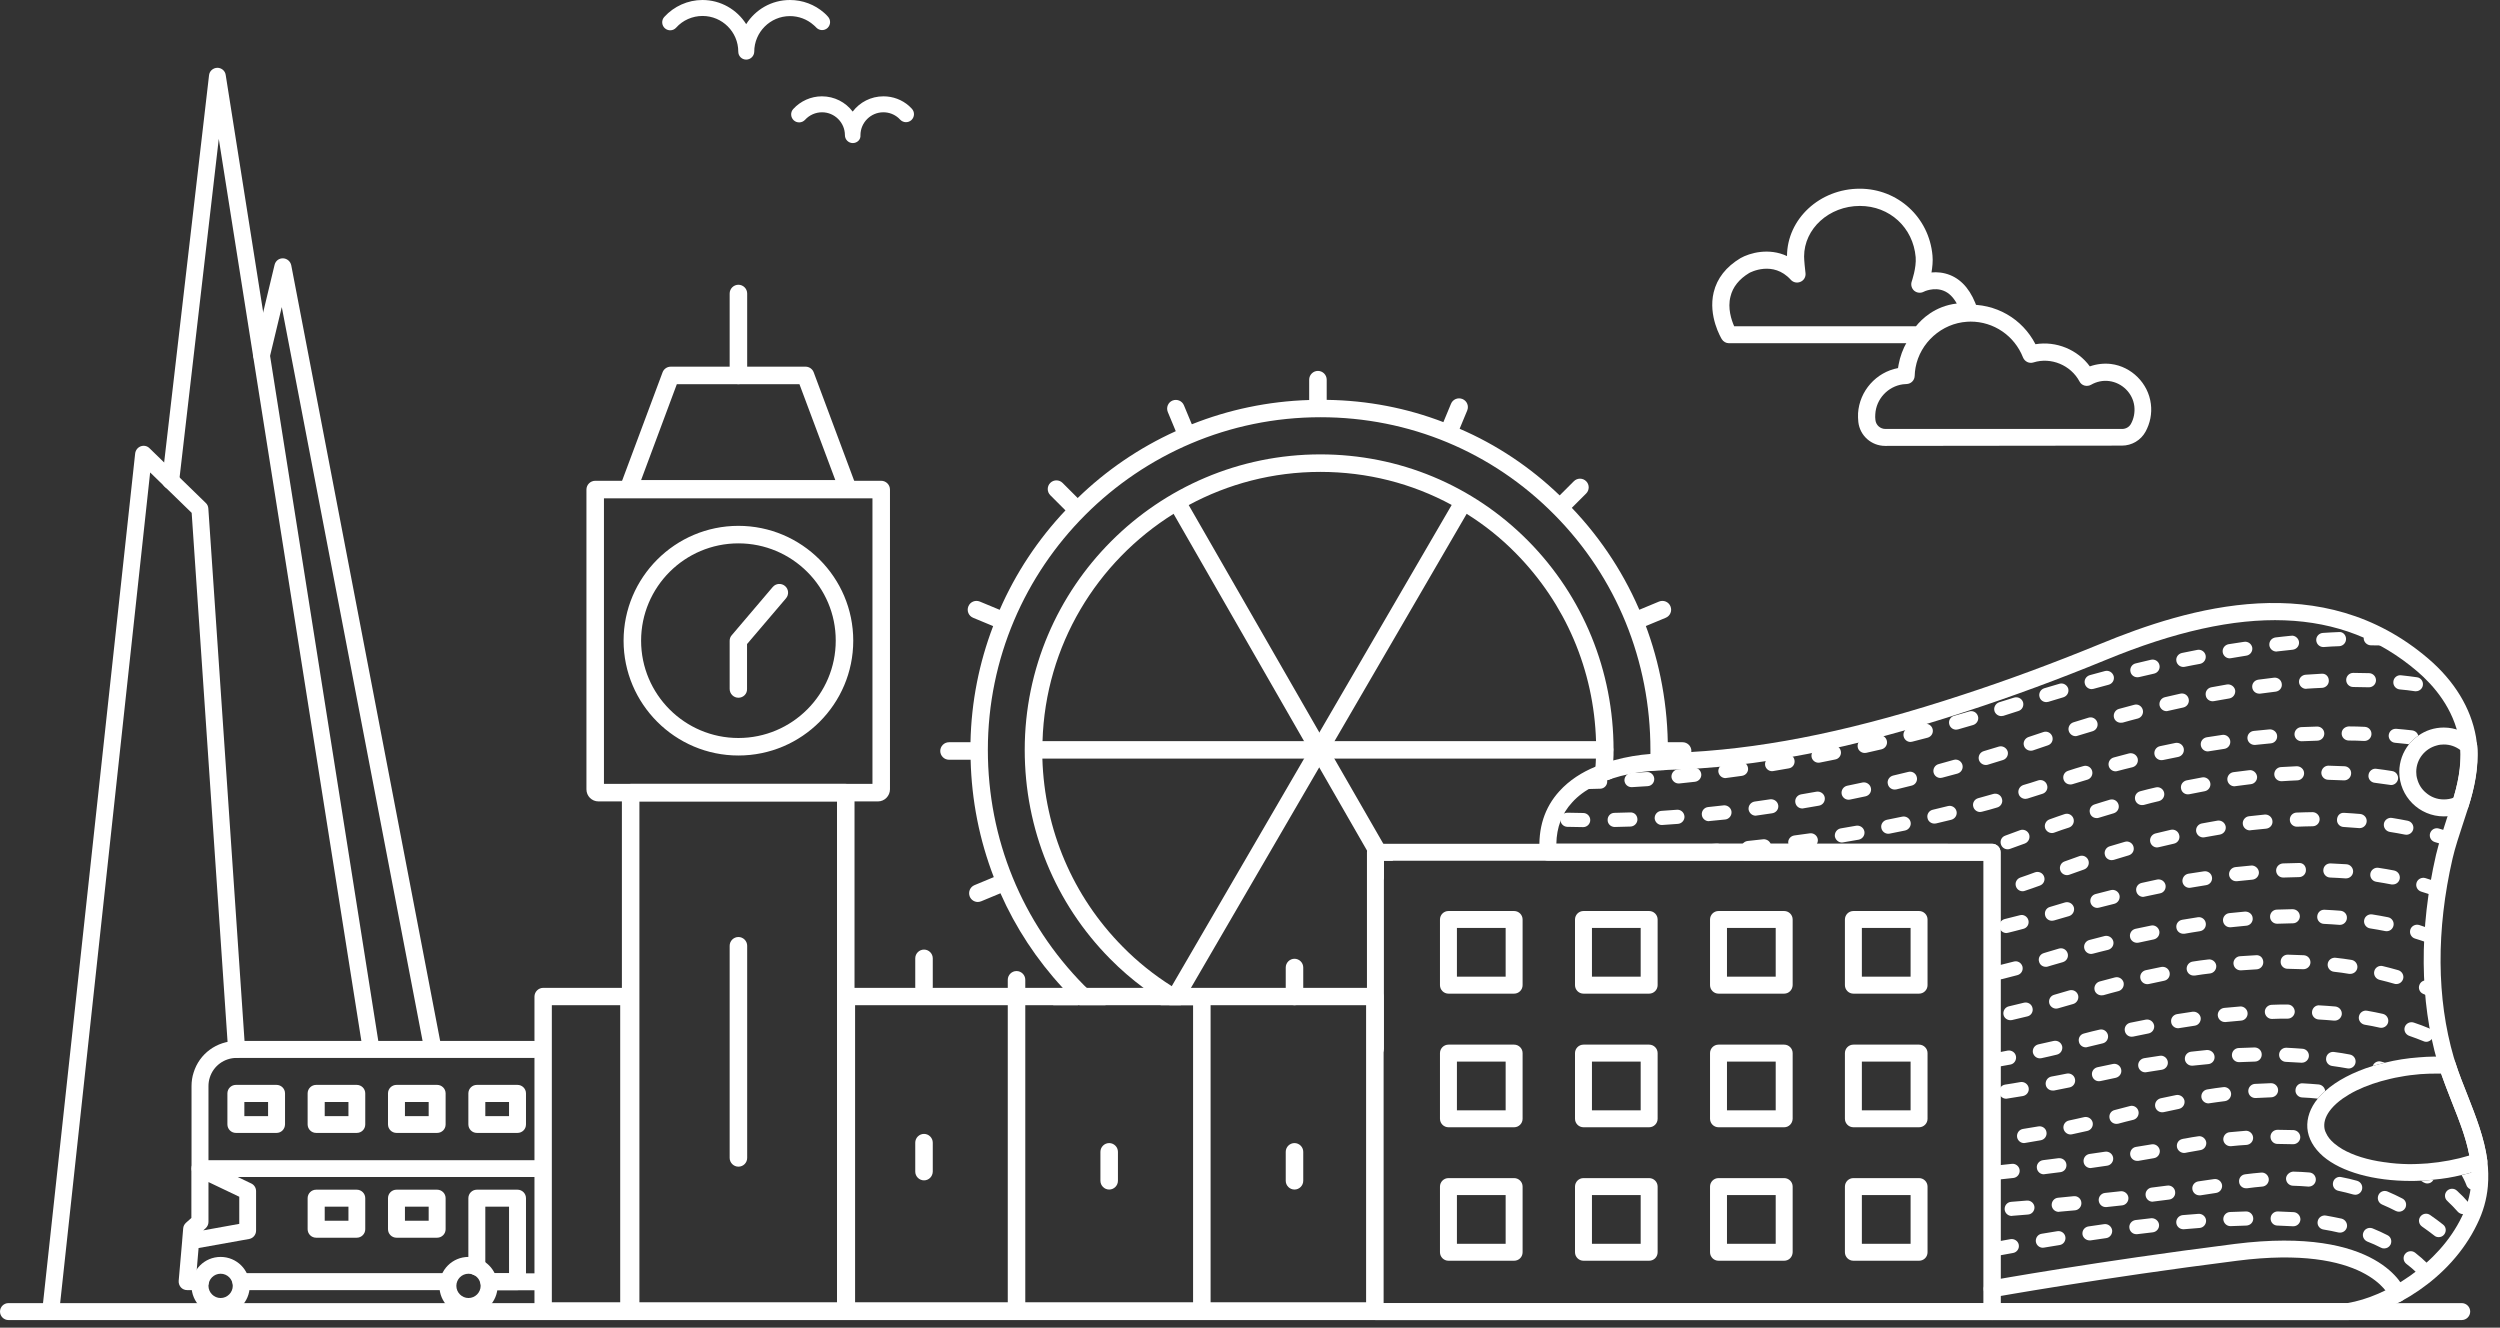 <?xml version="1.0" encoding="UTF-8"?> <svg xmlns="http://www.w3.org/2000/svg" width="177" height="94" viewBox="0 0 177 94" fill="none"><rect x="0" y="0" width="177" height="94" fill="#333333" stroke="none"/><g clip-path="url(#clip0)"><path d="M174.29 93.46H0.6C0.27 93.46 0 93.19 0 92.86C0 92.53 0.27 92.26 0.6 92.26H174.29C174.62 92.26 174.89 92.53 174.89 92.86C174.89 93.19 174.62 93.46 174.29 93.46Z" fill="white"></path><path d="M141.64 60.34V92.86C141.64 93.2 141.38 93.46 141.04 93.46H97.38C97.05 93.46 96.78 93.2 96.78 92.86C96.78 92.53 97.05 92.26 97.38 92.26H140.44V60.94H97.98V74.24C97.98 74.57 97.72 74.84 97.38 74.84C97.05 74.84 96.78 74.57 96.78 74.24V60.34C96.78 60.3 96.78 60.27 96.79 60.23C96.84 59.95 97.09 59.74 97.38 59.74H141.04C141.38 59.74 141.64 60.01 141.64 60.34Z" fill="white"></path><path d="M107.2 70.35H102.55C102.22 70.35 101.95 70.08 101.95 69.75V65.1C101.95 64.77 102.22 64.5 102.55 64.5H107.2C107.53 64.5 107.8 64.77 107.8 65.1V69.75C107.8 70.08 107.53 70.35 107.2 70.35ZM103.15 69.15H106.6V65.7H103.15V69.15Z" fill="white"></path><path d="M116.76 70.35H112.11C111.78 70.35 111.51 70.08 111.51 69.75V65.1C111.51 64.77 111.78 64.5 112.11 64.5H116.76C117.09 64.5 117.36 64.77 117.36 65.1V69.75C117.36 70.08 117.09 70.35 116.76 70.35ZM112.71 69.15H116.16V65.7H112.71V69.15Z" fill="white"></path><path d="M126.32 70.35H121.67C121.34 70.35 121.07 70.08 121.07 69.75V65.1C121.07 64.77 121.34 64.5 121.67 64.5H126.32C126.65 64.5 126.92 64.77 126.92 65.1V69.75C126.91 70.08 126.65 70.35 126.32 70.35ZM122.27 69.15H125.72V65.7H122.27V69.15Z" fill="white"></path><path d="M135.87 70.35H131.22C130.89 70.35 130.62 70.08 130.62 69.75V65.1C130.62 64.77 130.89 64.5 131.22 64.5H135.87C136.2 64.5 136.47 64.77 136.47 65.1V69.75C136.47 70.08 136.2 70.35 135.87 70.35ZM131.82 69.15H135.27V65.7H131.82V69.15Z" fill="white"></path><path d="M107.2 79.81H102.55C102.22 79.81 101.95 79.54 101.95 79.21V74.56C101.95 74.23 102.22 73.96 102.55 73.96H107.2C107.53 73.96 107.8 74.23 107.8 74.56V79.21C107.8 79.54 107.53 79.81 107.2 79.81ZM103.15 78.61H106.6V75.16H103.15V78.61Z" fill="white"></path><path d="M116.76 79.81H112.11C111.78 79.81 111.51 79.54 111.51 79.21V74.56C111.51 74.23 111.78 73.96 112.11 73.96H116.76C117.09 73.96 117.36 74.23 117.36 74.56V79.21C117.36 79.54 117.09 79.81 116.76 79.81ZM112.71 78.61H116.16V75.16H112.71V78.61Z" fill="white"></path><path d="M126.32 79.81H121.67C121.34 79.81 121.07 79.54 121.07 79.21V74.56C121.07 74.23 121.34 73.96 121.67 73.96H126.32C126.65 73.96 126.92 74.23 126.92 74.56V79.21C126.91 79.54 126.65 79.81 126.32 79.81ZM122.27 78.61H125.72V75.16H122.27V78.61Z" fill="white"></path><path d="M135.87 79.81H131.22C130.89 79.81 130.62 79.54 130.62 79.21V74.56C130.62 74.23 130.89 73.96 131.22 73.96H135.87C136.2 73.96 136.47 74.23 136.47 74.56V79.21C136.47 79.54 136.2 79.81 135.87 79.81ZM131.82 78.61H135.27V75.16H131.82V78.61Z" fill="white"></path><path d="M107.2 89.26H102.55C102.22 89.26 101.95 88.99 101.95 88.66V84.01C101.95 83.68 102.22 83.41 102.55 83.41H107.2C107.53 83.41 107.8 83.68 107.8 84.01V88.66C107.8 89 107.53 89.26 107.2 89.26ZM103.15 88.06H106.6V84.61H103.15V88.06Z" fill="white"></path><path d="M116.76 89.26H112.11C111.78 89.26 111.51 88.99 111.51 88.66V84.01C111.51 83.68 111.78 83.41 112.11 83.41H116.76C117.09 83.41 117.36 83.68 117.36 84.01V88.66C117.36 89 117.09 89.26 116.76 89.26ZM112.71 88.06H116.16V84.61H112.71V88.06Z" fill="white"></path><path d="M126.32 89.26H121.67C121.34 89.26 121.07 88.99 121.07 88.66V84.01C121.07 83.68 121.34 83.41 121.67 83.41H126.32C126.65 83.41 126.92 83.68 126.92 84.01V88.66C126.91 89 126.65 89.26 126.32 89.26ZM122.27 88.06H125.72V84.61H122.27V88.06Z" fill="white"></path><path d="M135.87 89.26H131.22C130.89 89.26 130.62 88.99 130.62 88.66V84.01C130.62 83.68 130.89 83.41 131.22 83.41H135.87C136.2 83.41 136.47 83.68 136.47 84.01V88.66C136.47 89 136.2 89.26 135.87 89.26ZM131.82 88.06H135.27V84.61H131.82V88.06Z" fill="white"></path><path d="M52.83 4.22C52.52 4.22 52.27 3.97 52.27 3.66C52.27 2.26 51.13 1.13 49.74 1.13C49.03 1.13 48.34 1.43 47.87 1.96C47.66 2.19 47.31 2.21 47.07 2C46.84 1.79 46.82 1.43 47.03 1.2C47.72 0.44 48.71 0 49.73 0C51.03 0 52.18 0.68 52.83 1.71C53.48 0.68 54.62 0 55.93 0C56.82 0 57.68 0.32 58.35 0.91C58.44 0.99 58.54 1.08 58.62 1.18C58.83 1.41 58.82 1.76 58.59 1.98C58.36 2.19 58.01 2.18 57.79 1.95C57.73 1.89 57.67 1.82 57.6 1.77C57.14 1.36 56.54 1.14 55.93 1.14C54.53 1.14 53.4 2.28 53.4 3.67C53.39 3.97 53.14 4.22 52.83 4.22Z" fill="white"></path><path d="M60.38 10.13C60.07 10.13 59.82 9.88 59.82 9.57C59.82 8.68 59.09 7.95 58.2 7.95C57.75 7.95 57.31 8.14 57 8.48C56.79 8.71 56.43 8.73 56.2 8.52C55.97 8.31 55.95 7.95 56.16 7.72C56.68 7.15 57.42 6.82 58.19 6.82C59.08 6.82 59.87 7.24 60.37 7.9C60.87 7.24 61.66 6.82 62.55 6.82C63.22 6.82 63.86 7.06 64.36 7.5C64.43 7.56 64.5 7.63 64.56 7.7C64.77 7.93 64.76 8.28 64.53 8.5C64.3 8.71 63.95 8.7 63.73 8.47C63.69 8.43 63.65 8.39 63.61 8.35C63.31 8.09 62.94 7.95 62.54 7.95C61.65 7.95 60.92 8.68 60.92 9.57C60.95 9.88 60.69 10.13 60.38 10.13Z" fill="white"></path><path d="M169.73 92.19C169.49 92.19 169.26 92.04 169.17 91.8C169.14 91.73 167.55 88.09 158.39 89.26C148.61 90.5 141.23 91.83 141.15 91.84C140.83 91.89 140.51 91.68 140.45 91.36C140.39 91.03 140.61 90.72 140.93 90.66C141 90.65 148.42 89.31 158.23 88.07C168.49 86.78 170.22 91.2 170.29 91.39C170.4 91.7 170.24 92.05 169.93 92.16C169.87 92.18 169.8 92.19 169.73 92.19Z" fill="white"></path><path d="M176.1 82.15C175.89 80.57 175.29 79.05 174.71 77.57C174.41 76.81 174.09 76.02 173.85 75.25L173.73 74.87C172.51 70.7 172.48 65.83 173.64 60.79C173.83 59.97 174.11 59.15 174.37 58.35C174.51 57.93 174.65 57.51 174.78 57.09C175.16 55.85 175.53 54.37 175.38 52.76C175.36 52.58 175.33 52.41 175.3 52.18C174.94 50.13 173.77 48.21 171.92 46.63C164.41 40.21 155.04 42.97 148.65 45.61C145.36 46.96 142.09 48.17 138.93 49.2C131.64 51.6 125.48 52.91 119.75 53.24C119.19 53.28 118.63 53.3 118.08 53.31C118.01 53.32 117.93 53.32 117.86 53.32C117.6 53.33 117.32 53.34 117.01 53.36C116.96 53.36 116.91 53.37 116.85 53.38C116.06 53.44 115.15 53.58 114.22 53.84C113.8 53.96 113.38 54.1 112.96 54.28C112.01 54.67 111.12 55.23 110.41 56.01C109.35 57.17 108.88 58.64 109.01 60.38C109.03 60.69 109.29 60.93 109.6 60.93H116.82L140.44 60.94V92.86C140.44 93.2 140.71 93.46 141.04 93.46H166.29C169.33 92.96 173.48 90.62 175.38 86.67C175.81 85.8 176.06 84.9 176.14 84C176.19 83.4 176.18 82.8 176.1 82.15ZM174.95 83.89C174.88 84.65 174.66 85.4 174.3 86.14C172.66 89.55 168.93 91.81 166.19 92.26H141.64V60.34C141.64 60.01 141.38 59.74 141.04 59.74L117.18 59.73H110.19C110.21 58.58 110.58 57.6 111.3 56.82C111.7 56.37 112.21 55.99 112.83 55.67C113.23 55.46 113.67 55.27 114.14 55.12C114.93 54.86 115.83 54.68 116.8 54.59C117.16 54.55 117.52 54.53 117.89 54.52C117.94 54.52 117.99 54.52 118.04 54.51C124.4 54.35 131.15 53.03 139.3 50.34C142.49 49.3 145.79 48.08 149.1 46.72C158.8 42.72 165.81 42.98 171.15 47.54C172.28 48.51 173.73 50.15 174.12 52.43C174.15 52.58 174.17 52.74 174.19 52.88C174.31 54.27 173.98 55.61 173.63 56.74C173.5 57.15 173.37 57.56 173.23 57.97C172.96 58.79 172.68 59.65 172.47 60.52C171.27 65.76 171.31 70.84 172.58 75.21L172.7 75.61C172.96 76.42 173.28 77.23 173.59 78.02C174.17 79.48 174.72 80.87 174.91 82.3C174.98 82.86 174.99 83.39 174.95 83.89Z" fill="white"></path><path d="M175.38 52.75C175.36 52.61 175.3 52.49 175.2 52.39C174.61 51.83 173.83 51.51 173.02 51.51C172.35 51.51 171.72 51.72 171.21 52.09C170.96 52.26 170.75 52.46 170.56 52.69C170.13 53.23 169.87 53.91 169.87 54.65C169.87 56.39 171.29 57.8 173.02 57.8C173.55 57.8 174.05 57.68 174.49 57.44C174.62 57.37 174.73 57.25 174.77 57.1C175.59 54.57 175.39 52.82 175.38 52.75ZM173.71 56.48C173.5 56.56 173.27 56.6 173.02 56.6C172.53 56.6 172.09 56.42 171.75 56.12C171.46 55.88 171.24 55.54 171.14 55.15C171.09 54.99 171.07 54.82 171.07 54.65C171.07 53.75 171.69 53 172.52 52.78C172.68 52.73 172.85 52.71 173.02 52.71C173.46 52.71 173.86 52.85 174.2 53.11V53.18C174.22 53.71 174.19 54.91 173.71 56.48Z" fill="white"></path><path d="M133.47 31.57C132.5 31.57 131.68 30.85 131.57 29.88C131.55 29.68 131.54 29.47 131.55 29.26C131.65 27.68 132.83 26.35 134.38 26.06C134.39 25.98 134.4 25.9 134.42 25.82C134.84 23.51 136.84 21.73 139.18 21.58C141.28 21.45 143.18 22.56 144.11 24.37C145.58 24.13 147.09 24.75 147.96 25.94C148.44 25.77 148.96 25.71 149.46 25.77C150.91 25.95 152.1 27.14 152.28 28.59C152.37 29.28 152.23 29.97 151.9 30.57C151.57 31.17 150.93 31.55 150.23 31.55L133.47 31.57ZM139.52 22.77C139.44 22.77 139.35 22.77 139.27 22.78C137.48 22.89 135.94 24.26 135.62 26.03C135.59 26.22 135.56 26.42 135.56 26.61C135.55 26.93 135.3 27.18 134.98 27.19C134.89 27.19 134.81 27.2 134.72 27.21C133.66 27.36 132.83 28.25 132.77 29.33C132.76 29.47 132.76 29.6 132.78 29.74C132.82 30.1 133.12 30.37 133.49 30.37H150.25C150.51 30.37 150.75 30.23 150.87 30.01C151.08 29.63 151.16 29.19 151.11 28.76C151 27.84 150.25 27.1 149.33 26.98C148.89 26.92 148.43 27.02 148.05 27.24C147.91 27.32 147.74 27.34 147.59 27.3C147.43 27.26 147.3 27.15 147.23 27.01C146.61 25.85 145.21 25.27 143.97 25.66C143.67 25.76 143.35 25.6 143.23 25.31C142.62 23.76 141.15 22.77 139.52 22.77Z" fill="white"></path><path d="M135.95 24.3H122.41C122.2 24.3 122.01 24.19 121.9 24.01C121.86 23.94 120.92 22.38 121.33 20.69C121.57 19.7 122.21 18.89 123.22 18.28C123.89 17.9 125.24 17.53 126.52 18.13C126.53 15.5 128.84 13.36 131.67 13.36C134.37 13.36 136.58 15.39 136.82 18.09C136.86 18.5 136.81 18.92 136.75 19.29C137.14 19.25 137.61 19.29 138.08 19.48C138.96 19.84 139.61 20.65 140.01 21.89C140.07 22.08 140.03 22.29 139.91 22.45C139.79 22.61 139.59 22.69 139.39 22.67C137.45 22.5 136.51 23.94 136.48 24C136.36 24.19 136.16 24.3 135.95 24.3ZM122.78 23.1H135.65C136.04 22.61 136.98 21.67 138.54 21.49C138.29 21.04 137.99 20.74 137.62 20.59C136.92 20.3 136.19 20.65 136.19 20.66C135.97 20.77 135.71 20.74 135.52 20.58C135.34 20.42 135.27 20.16 135.35 19.93C135.35 19.92 135.69 18.97 135.63 18.21C135.45 16.11 133.79 14.58 131.68 14.58C129.5 14.58 127.73 16.19 127.73 18.16C127.73 18.43 127.8 19.1 127.83 19.34C127.86 19.6 127.72 19.85 127.48 19.95C127.24 20.06 126.96 20 126.79 19.81C125.53 18.42 123.91 19.29 123.84 19.33C123.13 19.76 122.68 20.32 122.52 20.99C122.3 21.82 122.59 22.67 122.78 23.1Z" fill="white"></path><path d="M62.16 56.74H42.37C41.9 56.74 41.52 56.36 41.52 55.89V34.66C41.52 34.32 41.8 34.04 42.14 34.04H62.39C62.73 34.04 63.01 34.32 63.01 34.66V55.88C63.01 56.35 62.63 56.74 62.16 56.74ZM42.76 55.5H61.77V35.28H42.76V55.5Z" fill="white"></path><path d="M59.72 35.23H44.81C44.35 35.23 43.97 34.84 43.97 34.35C43.97 34.28 43.98 34.2 44.01 34.13L46.91 26.36C47 26.12 47.23 25.96 47.49 25.96H57.03C57.29 25.96 57.52 26.12 57.61 26.36L60.51 34.13C60.54 34.2 60.55 34.27 60.55 34.35C60.55 34.83 60.18 35.23 59.72 35.23ZM45.39 33.99H59.14L56.6 27.2H47.92L45.39 33.99Z" fill="white"></path><path d="M52.28 53.49C47.8 53.49 44.15 49.84 44.15 45.36C44.15 40.88 47.8 37.23 52.28 37.23C56.76 37.23 60.41 40.88 60.41 45.36C60.41 49.84 56.77 53.49 52.28 53.49ZM52.28 38.47C48.48 38.47 45.39 41.56 45.39 45.36C45.39 49.16 48.48 52.25 52.28 52.25C56.08 52.25 59.17 49.16 59.17 45.36C59.18 41.56 56.08 38.47 52.28 38.47Z" fill="white"></path><path d="M52.28 49.4C51.94 49.4 51.66 49.12 51.66 48.78V45.37C51.66 45.22 51.71 45.08 51.81 44.97L54.71 41.56C54.93 41.3 55.32 41.27 55.58 41.49C55.84 41.71 55.87 42.1 55.65 42.36L52.89 45.6V48.79C52.9 49.12 52.63 49.4 52.28 49.4Z" fill="white"></path><path d="M59.88 93.44H44.65C44.31 93.44 44.03 93.16 44.03 92.82V56.12C44.03 55.78 44.31 55.5 44.65 55.5H59.88C60.22 55.5 60.5 55.78 60.5 56.12V92.82C60.5 93.16 60.22 93.44 59.88 93.44ZM45.27 92.2H59.26V56.74H45.27V92.2Z" fill="white"></path><path d="M52.28 27.2C51.94 27.2 51.66 26.92 51.66 26.58V20.78C51.66 20.44 51.94 20.16 52.28 20.16C52.62 20.16 52.9 20.44 52.9 20.78V26.58C52.9 26.93 52.63 27.2 52.28 27.2Z" fill="white"></path><path d="M52.28 82.6C51.94 82.6 51.66 82.32 51.66 81.98V66.96C51.66 66.62 51.94 66.34 52.28 66.34C52.62 66.34 52.9 66.62 52.9 66.96V81.98C52.9 82.32 52.63 82.6 52.28 82.6Z" fill="white"></path><path d="M71.97 93.35C71.63 93.35 71.35 93.07 71.35 92.73V69.37C71.35 69.03 71.63 68.75 71.97 68.75C72.31 68.75 72.59 69.03 72.59 69.37V92.73C72.59 93.08 72.32 93.35 71.97 93.35Z" fill="white"></path><path d="M85.09 93.35C84.75 93.35 84.47 93.07 84.47 92.73V70.46C84.47 70.12 84.75 70.22 85.09 70.22C85.43 70.22 85.71 70.5 85.71 70.84V92.73C85.71 93.08 85.43 93.35 85.09 93.35Z" fill="white"></path><path d="M91.65 84.22C91.31 84.22 91.03 83.94 91.03 83.6V81.55C91.03 81.21 91.31 80.93 91.65 80.93C91.99 80.93 92.27 81.21 92.27 81.55V83.6C92.27 83.94 91.99 84.22 91.65 84.22Z" fill="white"></path><path d="M91.65 71.17C91.31 71.17 91.03 70.89 91.03 70.55V68.5C91.03 68.16 91.31 67.88 91.65 67.88C91.99 67.88 92.27 68.16 92.27 68.5V70.55C92.27 70.9 91.99 71.17 91.65 71.17Z" fill="white"></path><path d="M78.53 84.22C78.19 84.22 77.91 83.94 77.91 83.6V81.55C77.91 81.21 78.19 80.93 78.53 80.93C78.87 80.93 79.15 81.21 79.15 81.55V83.6C79.15 83.94 78.87 84.22 78.53 84.22Z" fill="white"></path><path d="M65.42 70.52C65.08 70.52 64.8 70.24 64.8 69.9V67.85C64.8 67.51 65.08 67.23 65.42 67.23C65.76 67.23 66.04 67.51 66.04 67.85V69.9C66.03 70.25 65.76 70.52 65.42 70.52Z" fill="white"></path><path d="M65.42 83.57C65.08 83.57 64.8 83.29 64.8 82.95V80.9C64.8 80.56 65.08 80.28 65.42 80.28C65.76 80.28 66.04 80.56 66.04 80.9V82.95C66.03 83.3 65.76 83.57 65.42 83.57Z" fill="white"></path><path d="M44.53 93.44H38.46C38.12 93.44 37.84 93.16 37.84 92.82V70.56C37.84 70.22 38.12 69.94 38.46 69.94H44.53C44.87 69.94 45.15 70.22 45.15 70.56V92.83C45.15 93.16 44.87 93.44 44.53 93.44ZM39.07 92.2H43.91V71.17H39.07V92.2Z" fill="white"></path><path d="M97.34 69.94H92.04L91.75 70.44L91.32 71.17H96.72V76.26C97.13 76.33 97.54 76.4 97.96 76.45V70.56C97.96 70.21 97.68 69.94 97.34 69.94ZM91.75 70.44L91.32 71.17H93.24C92.73 70.95 92.23 70.71 91.75 70.44ZM91.75 70.44L91.32 71.17H93.24C92.73 70.95 92.23 70.71 91.75 70.44ZM91.75 70.44L91.32 71.17H93.24C92.73 70.95 92.23 70.71 91.75 70.44ZM97.34 69.94H59.92C59.58 69.94 59.3 70.21 59.3 70.56V92.82C59.3 93.16 59.58 93.44 59.92 93.44H97.34C97.68 93.44 97.96 93.16 97.96 92.82V70.56C97.96 70.21 97.68 69.94 97.34 69.94ZM96.72 92.2H60.54V71.17H96.72V92.2ZM91.75 70.44L91.32 71.17H93.24C92.73 70.95 92.23 70.71 91.75 70.44ZM91.75 70.44L91.32 71.17H93.24C92.73 70.95 92.23 70.71 91.75 70.44ZM91.75 70.44L91.32 71.17H93.24C92.73 70.95 92.23 70.71 91.75 70.44ZM97.34 69.94H92.04L91.75 70.44C92.23 70.71 92.73 70.95 93.24 71.17H96.72V72.3C97.13 72.4 97.54 72.48 97.96 72.54V70.56C97.96 70.21 97.68 69.94 97.34 69.94Z" fill="white"></path><path d="M108.2 38.3C104.29 34.35 99.06 32.17 93.48 32.17C81.94 32.17 72.55 41.56 72.55 53.09C72.55 58.69 74.7 63.95 78.6 67.89C79.34 68.64 80.13 69.32 80.96 69.94C81.41 70.28 81.87 70.59 82.34 70.88C82.49 70.99 82.65 71.08 82.81 71.17H85.52C85.01 70.95 84.51 70.71 84.03 70.44C83.73 70.28 83.44 70.12 83.15 69.94C83.09 69.9 83.02 69.86 82.96 69.82C81.71 69.03 80.54 68.1 79.48 67.02C75.96 63.46 73.95 58.75 73.8 53.71C73.79 53.51 73.79 53.3 73.79 53.09C73.79 52.89 73.79 52.68 73.81 52.48C74.01 45.69 77.67 39.76 83.09 36.38C83.44 36.16 83.8 35.95 84.16 35.76C86.94 34.26 90.11 33.41 93.48 33.41C96.79 33.41 99.96 34.22 102.78 35.75C103.14 35.95 103.49 36.16 103.84 36.38C105.09 37.16 106.26 38.09 107.32 39.17C110.84 42.74 112.85 47.44 113 52.48C113.01 52.68 113.01 52.89 113.01 53.09C113.01 53.3 113.01 53.51 112.99 53.71C112.98 53.9 112.98 54.09 112.96 54.28C112.94 54.75 112.89 55.21 112.83 55.67C113.23 55.46 113.67 55.27 114.14 55.12C114.18 54.7 114.21 54.27 114.22 53.84C114.24 53.59 114.24 53.34 114.24 53.09C114.24 47.5 112.09 42.24 108.2 38.3Z" fill="white"></path><path d="M104.12 35.9L103.84 36.38L94.48 52.48L94.12 53.09L93.76 53.71L93.4 54.33L84.32 69.94L84.03 70.44L83.6 71.17H82.17L82.34 70.88L82.89 69.94L82.96 69.82L92.33 53.71L92.69 53.09L93.04 52.48L93.41 51.86L102.78 35.75L103.05 35.28C103.22 34.98 103.6 34.88 103.9 35.05C104.19 35.23 104.29 35.6 104.12 35.9Z" fill="white"></path><path d="M98.63 60.94H97.98V62.31L96.79 60.23L93.4 54.33L93.04 53.71L92.69 53.09L92.33 52.48L83.09 36.38L82.81 35.9C82.64 35.6 82.74 35.22 83.03 35.05C83.33 34.88 83.71 34.98 83.88 35.28L84.16 35.76L93.41 51.86L93.76 52.48L94.12 53.09L94.47 53.71L97.94 59.74L98.63 60.94Z" fill="white"></path><path d="M113.6 53.71H73.2C72.86 53.71 72.58 53.43 72.58 53.09C72.58 52.75 72.86 52.47 73.2 52.47H113.6C113.94 52.47 114.22 52.75 114.22 53.09C114.21 53.43 113.94 53.71 113.6 53.71Z" fill="white"></path><path d="M93.31 29.04C92.97 29.04 92.69 28.76 92.69 28.42V26.88C92.69 26.54 92.97 26.26 93.31 26.26C93.65 26.26 93.93 26.54 93.93 26.88V28.42C93.93 28.77 93.66 29.04 93.31 29.04Z" fill="white"></path><path d="M68.73 53.79H67.19C66.85 53.79 66.57 53.51 66.57 53.17C66.57 52.83 66.85 52.55 67.19 52.55H68.73C69.07 52.55 69.35 52.83 69.35 53.17C69.34 53.52 69.07 53.79 68.73 53.79Z" fill="white"></path><path d="M75.89 36.33C75.73 36.33 75.57 36.27 75.45 36.15L74.36 35.06C74.12 34.82 74.12 34.43 74.36 34.19C74.6 33.95 74.99 33.95 75.23 34.19L76.32 35.28C76.56 35.52 76.56 35.91 76.32 36.15C76.21 36.26 76.05 36.33 75.89 36.33Z" fill="white"></path><path d="M76.45 71.03L76.37 71.11L76.31 71.17H74.56L75.57 70.16C75.81 69.92 76.21 69.92 76.45 70.16C76.69 70.4 76.69 70.79 76.45 71.03Z" fill="white"></path><path d="M110.78 36.21C110.62 36.21 110.46 36.15 110.34 36.03C110.1 35.79 110.1 35.4 110.34 35.16L111.43 34.07C111.67 33.83 112.06 33.83 112.3 34.07C112.54 34.31 112.54 34.7 112.3 34.94L111.21 36.03C111.1 36.15 110.94 36.21 110.78 36.21Z" fill="white"></path><path d="M83.84 30.97C83.6 30.97 83.37 30.83 83.27 30.59L82.68 29.17C82.55 28.85 82.7 28.49 83.01 28.36C83.33 28.23 83.69 28.38 83.82 28.69L84.41 30.11C84.54 30.43 84.39 30.79 84.08 30.92C84 30.95 83.92 30.97 83.84 30.97Z" fill="white"></path><path d="M69.23 63.86C68.99 63.86 68.76 63.72 68.66 63.48C68.53 63.16 68.68 62.8 68.99 62.67L70.41 62.08C70.73 61.95 71.09 62.1 71.22 62.41C71.35 62.73 71.2 63.09 70.89 63.22L69.47 63.81C69.39 63.84 69.31 63.86 69.23 63.86Z" fill="white"></path><path d="M70.56 44.38C70.48 44.38 70.4 44.36 70.32 44.33L68.9 43.74C68.58 43.61 68.43 43.25 68.56 42.93C68.69 42.61 69.05 42.46 69.37 42.59L70.79 43.18C71.11 43.31 71.26 43.67 71.13 43.99C71.03 44.24 70.8 44.38 70.56 44.38Z" fill="white"></path><path d="M116.27 44.38C116.35 44.38 116.43 44.36 116.51 44.33L117.93 43.74C118.25 43.61 118.4 43.25 118.27 42.93C118.14 42.61 117.78 42.46 117.46 42.59L116.04 43.18C115.72 43.31 115.57 43.67 115.7 43.99C115.8 44.24 116.03 44.38 116.27 44.38Z" fill="white"></path><path d="M119.13 53.79H117.59C117.25 53.79 116.97 53.51 116.97 53.17C116.97 52.83 117.25 52.55 117.59 52.55H119.13C119.47 52.55 119.75 52.83 119.75 53.17C119.75 53.52 119.48 53.79 119.13 53.79Z" fill="white"></path><path d="M102.72 30.87C102.64 30.87 102.56 30.85 102.48 30.82C102.16 30.69 102.01 30.33 102.14 30.01L102.73 28.59C102.86 28.27 103.22 28.12 103.54 28.25C103.86 28.38 104.01 28.74 103.88 29.06L103.29 30.48C103.19 30.73 102.96 30.87 102.72 30.87Z" fill="white"></path><path d="M118.09 53.09C118.09 53.16 118.09 53.24 118.08 53.31C118.09 53.47 118.08 53.63 118.07 53.79L118.04 54.51C117.99 54.52 117.94 54.52 117.89 54.52C117.52 54.53 117.16 54.55 116.8 54.59C116.83 54.19 116.84 53.79 116.85 53.38V53.09C116.85 46.79 114.44 40.87 110.05 36.44C105.65 31.99 99.77 29.54 93.49 29.54C80.51 29.54 69.94 40.11 69.94 53.09C69.94 59.4 72.36 65.31 76.74 69.75C76.81 69.82 76.87 69.88 76.94 69.94C77.37 70.38 77.82 70.78 78.28 71.17H76.44C76.42 71.16 76.39 71.13 76.37 71.11C76.2 70.95 76.03 70.79 75.87 70.62C75.74 70.49 75.62 70.36 75.5 70.23C75.4 70.13 75.31 70.04 75.24 69.94C73.39 67.94 71.91 65.68 70.83 63.24C70.66 62.87 70.51 62.49 70.36 62.1C69.35 59.48 68.79 56.68 68.72 53.79C68.7 53.56 68.7 53.32 68.7 53.09C68.7 52.91 68.7 52.73 68.71 52.56C68.77 49.67 69.33 46.91 70.31 44.34V44.33C70.45 43.94 70.6 43.56 70.77 43.19C71.91 40.57 73.5 38.18 75.44 36.13C75.71 35.83 76.01 35.53 76.31 35.25C78.32 33.3 80.66 31.7 83.24 30.53C83.61 30.35 83.99 30.19 84.38 30.04C86.97 29.01 89.77 28.41 92.7 28.32C92.96 28.3 93.22 28.3 93.49 28.3C93.64 28.3 93.79 28.3 93.94 28.31C96.82 28.35 99.6 28.89 102.2 29.89H102.21C102.6 30.03 102.98 30.18 103.35 30.36C105.95 31.48 108.34 33.07 110.43 35.08C110.6 35.24 110.77 35.4 110.93 35.57C111.06 35.7 111.18 35.83 111.29 35.96C115.57 40.45 117.96 46.31 118.08 52.56C118.09 52.74 118.09 52.91 118.09 53.09Z" fill="white"></path><path d="M33.17 93.11C32.03 93.11 31.11 92.19 31.11 91.05C31.11 89.91 32.03 88.99 33.17 88.99C34.31 88.99 35.23 89.91 35.23 91.05C35.23 92.18 34.31 93.11 33.17 93.11ZM33.17 90.18C32.69 90.18 32.31 90.57 32.31 91.04C32.31 91.51 32.7 91.9 33.17 91.9C33.64 91.9 34.03 91.51 34.03 91.04C34.03 90.57 33.65 90.18 33.17 90.18Z" fill="white"></path><path d="M15.62 93.11C14.48 93.11 13.56 92.19 13.56 91.05C13.56 89.91 14.48 88.99 15.62 88.99C16.76 88.99 17.68 89.91 17.68 91.05C17.68 92.18 16.76 93.11 15.62 93.11ZM15.62 90.18C15.14 90.18 14.76 90.57 14.76 91.04C14.76 91.51 15.15 91.9 15.62 91.9C16.09 91.9 16.48 91.51 16.48 91.04C16.48 90.57 16.1 90.18 15.62 90.18Z" fill="white"></path><path d="M38.31 83.33H14.16C13.83 83.33 13.56 83.06 13.56 82.73V76.9C13.56 76.56 13.61 76.23 13.71 75.93C14.12 74.6 15.35 73.7 16.76 73.7H37.82C38.15 73.7 38.42 73.97 38.42 74.3C38.42 74.63 38.15 74.9 37.82 74.9H16.76C15.88 74.9 15.11 75.46 14.85 76.3C14.79 76.49 14.76 76.69 14.76 76.9V82.14H38.31C38.64 82.14 38.91 82.41 38.91 82.74C38.91 83.07 38.64 83.33 38.31 83.33Z" fill="white"></path><path d="M36.64 80.21H33.76C33.43 80.21 33.16 79.94 33.16 79.61V77.41C33.16 77.08 33.43 76.81 33.76 76.81H36.64C36.97 76.81 37.24 77.08 37.24 77.41V79.61C37.24 79.95 36.97 80.21 36.64 80.21ZM34.36 79.02H36.04V78.02H34.36V79.02Z" fill="white"></path><path d="M30.95 80.21H28.07C27.74 80.21 27.47 79.94 27.47 79.61V77.41C27.47 77.08 27.74 76.81 28.07 76.81H30.95C31.28 76.81 31.55 77.08 31.55 77.41V79.61C31.55 79.95 31.28 80.21 30.95 80.21ZM28.67 79.02H30.35V78.02H28.67V79.02Z" fill="white"></path><path d="M25.26 80.21H22.38C22.05 80.21 21.78 79.94 21.78 79.61V77.41C21.78 77.08 22.05 76.81 22.38 76.81H25.26C25.59 76.81 25.86 77.08 25.86 77.41V79.61C25.86 79.95 25.59 80.21 25.26 80.21ZM22.99 79.02H24.67V78.02H22.99V79.02Z" fill="white"></path><path d="M19.58 80.21H16.7C16.37 80.21 16.1 79.94 16.1 79.61V77.41C16.1 77.08 16.37 76.81 16.7 76.81H19.58C19.91 76.81 20.18 77.08 20.18 77.41V79.61C20.17 79.95 19.91 80.21 19.58 80.21ZM17.3 79.02H18.98V78.02H17.3V79.02Z" fill="white"></path><path d="M30.95 87.63H28.07C27.74 87.63 27.47 87.36 27.47 87.03V84.83C27.47 84.5 27.74 84.23 28.07 84.23H30.95C31.28 84.23 31.55 84.5 31.55 84.83V87.03C31.55 87.36 31.28 87.63 30.95 87.63ZM28.67 86.43H30.35V85.43H28.67V86.43Z" fill="white"></path><path d="M25.26 87.63H22.38C22.05 87.63 21.78 87.36 21.78 87.03V84.83C21.78 84.5 22.05 84.23 22.38 84.23H25.26C25.59 84.23 25.86 84.5 25.86 84.83V87.03C25.86 87.36 25.59 87.63 25.26 87.63ZM22.99 86.43H24.67V85.43H22.99V86.43Z" fill="white"></path><path d="M36.64 91.34H34.61C34.28 91.34 34.01 91.07 34.01 90.74C34.01 90.41 34.28 90.14 34.61 90.14H36.04V85.43H34.36V89.71C34.36 90.04 34.09 90.31 33.76 90.31C33.43 90.31 33.16 90.04 33.16 89.71V84.83C33.16 84.5 33.43 84.23 33.76 84.23H36.64C36.97 84.23 37.24 84.5 37.24 84.83V90.74C37.24 91.07 36.97 91.34 36.64 91.34Z" fill="white"></path><path d="M31.58 91.34H17.06C16.73 91.34 16.46 91.07 16.46 90.74C16.46 90.41 16.73 90.14 17.06 90.14H31.58C31.91 90.14 32.18 90.41 32.18 90.74C32.18 91.07 31.91 91.34 31.58 91.34Z" fill="white"></path><path d="M14.18 91.34H13.25C13.08 91.34 12.92 91.27 12.81 91.15C12.7 91.03 12.64 90.86 12.65 90.69L12.9 87.83C12.9 87.82 12.9 87.81 12.9 87.8L12.97 86.97C12.98 86.82 13.05 86.68 13.17 86.57L13.55 86.23V82.73C13.55 82.52 13.66 82.33 13.83 82.22C14 82.11 14.22 82.1 14.41 82.18L17.79 83.79C18 83.89 18.13 84.1 18.13 84.33V87.13C18.13 87.42 17.92 87.67 17.64 87.72L14.06 88.36L13.91 90.12H14.19C14.52 90.12 14.79 90.39 14.79 90.72C14.79 91.05 14.52 91.34 14.18 91.34ZM14.76 83.69V86.51C14.76 86.68 14.69 86.84 14.56 86.96L14.39 87.11L16.94 86.65V84.73L14.76 83.69Z" fill="white"></path><path d="M38.29 91.35H34.98C34.65 91.35 34.38 91.08 34.38 90.75C34.38 90.42 34.65 90.15 34.98 90.15H38.29C38.62 90.15 38.89 90.42 38.89 90.75C38.89 91.08 38.63 91.35 38.29 91.35Z" fill="white"></path><path d="M26.23 74.56C25.94 74.56 25.69 74.35 25.64 74.05L15.49 9.83L12.68 34.1C12.64 34.43 12.34 34.67 12.01 34.63C11.68 34.59 11.45 34.3 11.48 33.96L14.8 5.33C14.83 5.03 15.08 4.81 15.38 4.8H15.39C15.68 4.8 15.94 5.01 15.98 5.31L26.81 73.87C26.86 74.2 26.64 74.5 26.31 74.56C26.29 74.56 26.26 74.56 26.23 74.56Z" fill="white"></path><path d="M30.58 74.56C30.3 74.56 30.05 74.36 29.99 74.07L19.95 21.74L19.1 25.28C19.02 25.6 18.69 25.8 18.38 25.72C18.06 25.64 17.86 25.32 17.94 25L19.44 18.75C19.51 18.47 19.75 18.28 20.04 18.29C20.32 18.3 20.56 18.5 20.62 18.78L31.19 73.84C31.25 74.17 31.04 74.48 30.71 74.54C30.66 74.55 30.62 74.56 30.58 74.56Z" fill="white"></path><path d="M3.61 93.25C3.59 93.25 3.57 93.25 3.54 93.25C3.21 93.21 2.97 92.92 3.01 92.59L9.57 32.1C9.6 31.87 9.75 31.68 9.96 31.6C10.18 31.52 10.42 31.57 10.58 31.73L14.57 35.61C14.68 35.71 14.74 35.85 14.75 36L17.35 74.25C17.37 74.58 17.12 74.87 16.79 74.89C16.44 74.92 16.17 74.66 16.15 74.33L13.57 36.31L10.63 33.45L4.21 92.71C4.18 93.02 3.92 93.25 3.61 93.25Z" fill="white"></path><path d="M167.77 44.7C167.52 44.72 167.35 44.94 167.35 45.19C167.35 45.47 167.6 45.69 167.87 45.69C168.24 45.69 168.59 45.7 168.93 45.7H168.94C169.08 45.7 169.21 45.64 169.3 45.55C168.8 45.23 168.29 44.95 167.77 44.7ZM165.58 44.75C165.22 44.76 164.84 44.79 164.46 44.81C164.18 44.83 163.97 45.07 163.99 45.34C164.01 45.61 164.23 45.81 164.49 45.81H164.52C164.9 45.78 165.27 45.76 165.63 45.75C165.9 45.73 166.11 45.5 166.1 45.22C166.09 44.95 165.87 44.71 165.58 44.75ZM162.22 45.01C161.86 45.04 161.49 45.09 161.11 45.13C160.83 45.17 160.64 45.41 160.67 45.69C160.7 45.94 160.92 46.13 161.17 46.13C161.19 46.13 161.21 46.13 161.23 46.12C161.6 46.08 161.97 46.04 162.32 46C162.6 45.97 162.8 45.73 162.77 45.45C162.74 45.18 162.47 44.97 162.22 45.01ZM158.89 45.44C158.52 45.49 158.16 45.55 157.78 45.61C157.51 45.66 157.32 45.92 157.37 46.19C157.41 46.43 157.62 46.61 157.86 46.61C157.89 46.61 157.92 46.61 157.95 46.6C158.32 46.54 158.68 46.48 159.04 46.42C159.31 46.38 159.5 46.13 159.46 45.85C159.41 45.58 159.15 45.4 158.89 45.44ZM155.58 46.01C155.22 46.08 154.85 46.16 154.48 46.23C154.21 46.29 154.03 46.55 154.09 46.82C154.14 47.06 154.35 47.22 154.58 47.22C154.61 47.22 154.65 47.22 154.68 47.21C155.05 47.14 155.41 47.06 155.77 47C156.04 46.94 156.21 46.68 156.16 46.41C156.11 46.14 155.84 45.96 155.58 46.01ZM152.89 47.09C152.83 46.82 152.57 46.65 152.29 46.71C151.94 46.79 151.57 46.88 151.2 46.97C150.94 47.03 150.77 47.3 150.84 47.57C150.89 47.8 151.1 47.95 151.32 47.95C151.36 47.95 151.4 47.95 151.44 47.94C151.8 47.85 152.16 47.77 152.52 47.69C152.79 47.62 152.95 47.36 152.89 47.09ZM149.65 47.87C149.57 47.6 149.3 47.44 149.03 47.51L147.96 47.8C147.69 47.88 147.53 48.15 147.61 48.42C147.67 48.64 147.87 48.79 148.09 48.79C148.13 48.79 148.17 48.78 148.22 48.77L149.29 48.48C149.56 48.41 149.72 48.14 149.65 47.87ZM146.43 48.75C146.35 48.49 146.07 48.33 145.81 48.41C145.45 48.51 145.09 48.62 144.73 48.73C144.47 48.81 144.32 49.09 144.4 49.35C144.46 49.57 144.66 49.71 144.88 49.71C144.93 49.71 144.97 49.7 145.02 49.69C145.38 49.58 145.73 49.47 146.08 49.37C146.35 49.29 146.5 49.02 146.43 48.75ZM143.23 49.71C143.14 49.45 142.86 49.31 142.6 49.39L141.54 49.72C141.28 49.81 141.13 50.09 141.21 50.35C141.28 50.56 141.48 50.7 141.69 50.7C141.74 50.7 141.79 50.69 141.84 50.68L142.9 50.34C143.17 50.26 143.31 49.98 143.23 49.71ZM140.04 50.71C139.96 50.44 139.69 50.29 139.42 50.37C139.06 50.47 138.71 50.58 138.35 50.68C138.09 50.75 137.93 51.03 138.01 51.29C138.07 51.51 138.27 51.66 138.49 51.66C138.53 51.66 138.58 51.65 138.63 51.64C138.98 51.54 139.34 51.43 139.7 51.33C139.96 51.25 140.12 50.97 140.04 50.71ZM136.83 51.62C136.76 51.35 136.49 51.19 136.21 51.26L135.14 51.54C134.87 51.61 134.71 51.88 134.78 52.15C134.84 52.38 135.04 52.53 135.26 52.53C135.3 52.53 135.35 52.52 135.39 52.51L136.47 52.23C136.74 52.16 136.9 51.89 136.83 51.62ZM133.59 52.45C133.53 52.18 133.26 52 132.99 52.07L131.91 52.32C131.64 52.38 131.47 52.65 131.53 52.92C131.58 53.15 131.79 53.31 132.02 53.31C132.05 53.31 132.09 53.31 132.13 53.3L133.22 53.05C133.49 52.98 133.65 52.71 133.59 52.45ZM130.33 53.18C130.28 52.91 130.01 52.73 129.74 52.79C129.38 52.87 129.01 52.94 128.65 53.01C128.38 53.07 128.21 53.33 128.26 53.6C128.31 53.84 128.52 54 128.75 54C128.78 54 128.81 54 128.85 53.99C129.21 53.92 129.57 53.85 129.94 53.77C130.21 53.72 130.39 53.45 130.33 53.18ZM126.48 53.42C126.11 53.48 125.74 53.54 125.38 53.6C125.11 53.65 124.93 53.91 124.97 54.18C125.01 54.42 125.22 54.6 125.46 54.6C125.49 54.6 125.52 54.59 125.55 54.59C125.91 54.53 126.28 54.47 126.65 54.4C126.92 54.36 127.1 54.1 127.05 53.82C127.01 53.55 126.74 53.36 126.48 53.42ZM123.19 53.94C122.82 53.99 122.46 54.04 122.09 54.09C121.82 54.13 121.63 54.38 121.66 54.65C121.7 54.9 121.91 55.09 122.16 55.09C122.18 55.09 122.2 55.09 122.23 55.08C122.59 55.03 122.96 54.98 123.33 54.93C123.61 54.89 123.8 54.64 123.76 54.37C123.72 54.09 123.47 53.9 123.19 53.94ZM119.89 54.36C119.52 54.4 119.15 54.44 118.79 54.47C118.52 54.5 118.32 54.74 118.34 55.02C118.37 55.27 118.59 55.47 118.84 55.47H118.89C119.25 55.43 119.63 55.39 120 55.35C120.28 55.32 120.48 55.07 120.45 54.8C120.41 54.52 120.17 54.32 119.89 54.36ZM116.59 54.66C116.21 54.69 115.85 54.71 115.48 54.73C115.21 54.75 115 54.99 115.01 55.26C115.03 55.53 115.25 55.73 115.51 55.73H115.54C115.91 55.71 116.28 55.68 116.66 55.66C116.94 55.64 117.14 55.4 117.12 55.12C117.1 54.85 116.86 54.64 116.59 54.66ZM113.27 54.84C112.91 54.85 112.56 54.86 112.21 54.87H112.17C111.98 54.87 111.82 54.97 111.74 55.13C111.7 55.2 111.68 55.29 111.68 55.38C111.68 55.65 111.9 55.87 112.18 55.87C112.18 55.87 112.18 55.87 112.19 55.87C112.55 55.86 112.92 55.85 113.31 55.84C113.58 55.83 113.8 55.6 113.79 55.32C113.78 55.04 113.58 54.82 113.27 54.84Z" fill="white"></path><path d="M112.09 57.56C111.71 57.56 111.34 57.55 110.99 57.54C110.68 57.54 110.48 57.75 110.48 58.03C110.47 58.3 110.69 58.53 110.96 58.54C111.32 58.55 111.7 58.56 112.08 58.56C112.09 58.56 112.09 58.56 112.09 58.56C112.36 58.56 112.59 58.34 112.59 58.06C112.59 57.79 112.37 57.56 112.09 57.56ZM115.41 57.52C115.03 57.53 114.66 57.54 114.3 57.55C114.03 57.55 113.81 57.78 113.82 58.06C113.82 58.33 114.04 58.55 114.32 58.55C114.32 58.55 114.32 58.55 114.33 58.55C114.69 58.54 115.06 58.53 115.44 58.52C115.72 58.51 115.94 58.27 115.93 58C115.92 57.72 115.71 57.5 115.41 57.52ZM118.73 57.33C118.35 57.36 117.98 57.39 117.62 57.41C117.35 57.43 117.14 57.66 117.15 57.94C117.17 58.2 117.39 58.41 117.65 58.41H117.68C118.05 58.38 118.42 58.36 118.8 58.33C119.07 58.31 119.28 58.07 119.26 57.8C119.24 57.52 119 57.31 118.73 57.33ZM122.03 57.02C121.66 57.06 121.29 57.1 120.93 57.14C120.66 57.17 120.46 57.41 120.49 57.69C120.51 57.94 120.73 58.14 120.98 58.14C121 58.14 121.01 58.14 121.03 58.13C121.4 58.1 121.77 58.06 122.15 58.02C122.42 57.99 122.62 57.74 122.59 57.46C122.56 57.19 122.3 56.99 122.03 57.02ZM125.33 56.59C124.96 56.65 124.59 56.7 124.23 56.75C123.96 56.79 123.77 57.04 123.8 57.31C123.84 57.56 124.05 57.75 124.3 57.75C124.32 57.75 124.34 57.74 124.37 57.74C124.73 57.69 125.1 57.64 125.47 57.58C125.75 57.54 125.94 57.29 125.9 57.02C125.86 56.74 125.6 56.56 125.33 56.59ZM128.61 56.05C128.24 56.12 127.88 56.18 127.52 56.24C127.24 56.29 127.06 56.55 127.11 56.82C127.15 57.07 127.36 57.24 127.6 57.24C127.63 57.24 127.66 57.24 127.68 57.23C128.05 57.17 128.42 57.1 128.79 57.04C129.06 56.99 129.24 56.73 129.19 56.45C129.14 56.18 128.87 56.01 128.61 56.05ZM132.46 55.79C132.4 55.52 132.13 55.35 131.87 55.4C131.5 55.48 131.14 55.56 130.78 55.63C130.51 55.69 130.34 55.95 130.39 56.22C130.44 56.46 130.65 56.62 130.88 56.62C130.92 56.62 130.95 56.62 130.98 56.61C131.35 56.54 131.71 56.46 132.08 56.38C132.35 56.32 132.52 56.06 132.46 55.79ZM135.71 55.02C135.65 54.75 135.38 54.58 135.11 54.65C134.74 54.74 134.39 54.83 134.03 54.91C133.76 54.98 133.59 55.25 133.66 55.51C133.71 55.75 133.92 55.9 134.14 55.9C134.18 55.9 134.22 55.9 134.26 55.89C134.62 55.8 134.98 55.71 135.35 55.62C135.61 55.56 135.78 55.29 135.71 55.02ZM138.94 54.15C138.86 53.88 138.59 53.72 138.32 53.8C137.96 53.9 137.61 54 137.25 54.1C136.99 54.17 136.83 54.44 136.9 54.71C136.96 54.93 137.16 55.08 137.38 55.08C137.42 55.08 137.47 55.07 137.51 55.06C137.87 54.97 138.23 54.87 138.59 54.77C138.86 54.69 139.01 54.42 138.94 54.15ZM142.14 53.19C142.05 52.93 141.77 52.78 141.51 52.86L140.45 53.18C140.18 53.26 140.03 53.54 140.11 53.81C140.18 54.02 140.38 54.16 140.59 54.16C140.64 54.16 140.69 54.16 140.74 54.14L141.81 53.81C142.07 53.73 142.22 53.45 142.14 53.19ZM145.3 52.14C145.21 51.88 144.93 51.74 144.67 51.83L143.62 52.18C143.36 52.27 143.21 52.55 143.3 52.81C143.37 53.02 143.57 53.15 143.78 53.15C143.83 53.15 143.88 53.15 143.93 53.13L144.99 52.77C145.26 52.68 145.39 52.4 145.3 52.14ZM148.49 51.15C148.41 50.88 148.13 50.73 147.87 50.81C147.52 50.92 147.16 51.03 146.8 51.14C146.54 51.22 146.39 51.5 146.47 51.76C146.54 51.98 146.74 52.12 146.95 52.12C147 52.12 147.05 52.11 147.1 52.09C147.46 51.98 147.81 51.87 148.16 51.77C148.42 51.69 148.57 51.41 148.49 51.15ZM151.71 50.26C151.64 49.99 151.37 49.82 151.1 49.9C150.75 49.99 150.39 50.09 150.02 50.19C149.76 50.26 149.6 50.54 149.67 50.81C149.73 51.03 149.93 51.17 150.15 51.17C150.2 51.17 150.24 51.17 150.29 51.16C150.65 51.06 151 50.96 151.36 50.87C151.62 50.8 151.78 50.52 151.71 50.26ZM154.96 49.49C154.9 49.22 154.65 49.05 154.37 49.11C154.01 49.19 153.65 49.27 153.28 49.36C153.01 49.42 152.84 49.69 152.9 49.96C152.96 50.19 153.16 50.35 153.39 50.35C153.43 50.35 153.47 50.34 153.5 50.33C153.87 50.25 154.23 50.17 154.58 50.09C154.85 50.03 155.02 49.76 154.96 49.49ZM157.67 48.46C157.31 48.52 156.94 48.59 156.56 48.66C156.29 48.71 156.11 48.97 156.17 49.25C156.21 49.49 156.42 49.65 156.66 49.65C156.69 49.65 156.72 49.65 156.75 49.64C157.12 49.57 157.48 49.51 157.84 49.45C158.11 49.4 158.29 49.14 158.25 48.87C158.2 48.6 157.93 48.42 157.67 48.46ZM161 47.98C160.64 48.02 160.26 48.07 159.89 48.12C159.61 48.16 159.42 48.41 159.46 48.68C159.49 48.93 159.71 49.11 159.95 49.11H160.02C160.39 49.06 160.76 49.01 161.11 48.97C161.39 48.94 161.59 48.69 161.55 48.42C161.52 48.14 161.27 47.95 161 47.98ZM171.12 47.95C170.76 47.9 170.39 47.85 169.99 47.81C169.72 47.78 169.47 47.98 169.45 48.26C169.42 48.53 169.62 48.78 169.89 48.81C170.27 48.84 170.63 48.89 170.98 48.94H171.05C171.29 48.94 171.51 48.76 171.54 48.51C171.58 48.24 171.39 47.98 171.12 47.95ZM164.36 47.7C163.99 47.72 163.62 47.74 163.24 47.77C162.96 47.79 162.75 48.03 162.77 48.3C162.79 48.56 163.01 48.77 163.27 48.77C163.28 48.77 163.3 48.77 163.31 48.76C163.68 48.74 164.05 48.71 164.41 48.7C164.68 48.68 164.9 48.45 164.88 48.17C164.87 47.9 164.67 47.67 164.36 47.7ZM167.74 47.66C167.38 47.65 167 47.64 166.61 47.64C166.33 47.64 166.11 47.87 166.11 48.14C166.11 48.42 166.33 48.64 166.61 48.64C166.99 48.64 167.35 48.65 167.71 48.66H167.72C167.99 48.66 168.21 48.45 168.22 48.18C168.23 47.9 168.01 47.67 167.74 47.66Z" fill="white"></path><path d="M173.21 49.36C173.18 49.35 173.15 49.35 173.12 49.34C172.85 49.27 172.69 49 172.75 48.74C172.75 48.73 172.76 48.71 172.77 48.7C172.93 48.91 173.08 49.13 173.21 49.36Z" fill="white"></path><path d="M114.89 60H114.79C114.44 60 114.11 60 113.79 59.99C113.78 59.99 113.78 59.99 113.78 59.99C113.65 59.99 113.53 60.04 113.44 60.13H115.23C115.14 60.05 115.02 60 114.89 60ZM118.21 59.93C117.84 59.94 117.47 59.96 117.11 59.97C116.97 59.97 116.84 60.03 116.74 60.13H118.63C118.53 60 118.37 59.92 118.21 59.93ZM111.58 59.93C111.18 59.92 110.82 59.9 110.47 59.88C110.28 59.85 110.1 59.96 110.02 60.13H111.96C111.86 60.01 111.73 59.94 111.58 59.93ZM121.53 59.73C121.15 59.76 120.79 59.79 120.42 59.81C120.22 59.83 120.06 59.96 120 60.13H122.05C122.01 59.88 121.78 59.71 121.53 59.73ZM124.84 59.42C124.47 59.46 124.1 59.5 123.74 59.54C123.46 59.57 123.26 59.81 123.29 60.09C123.29 60.1 123.29 60.12 123.3 60.13L125.34 60.14C125.38 60.06 125.4 59.96 125.39 59.86C125.36 59.59 125.11 59.4 124.84 59.42ZM128.13 59C127.76 59.05 127.4 59.1 127.04 59.15C126.76 59.19 126.57 59.44 126.61 59.71C126.64 59.93 126.81 60.1 127.02 60.14C127.04 60.15 127.07 60.15 127.1 60.15C127.13 60.15 127.15 60.15 127.17 60.14H127.2C127.56 60.09 127.91 60.04 128.28 59.99C128.55 59.95 128.74 59.69 128.7 59.42C128.66 59.15 128.4 58.96 128.13 59ZM131.42 58.46C131.05 58.53 130.68 58.59 130.32 58.65C130.05 58.7 129.87 58.96 129.91 59.23C129.96 59.47 130.17 59.65 130.41 59.65C130.43 59.65 130.46 59.64 130.49 59.64C130.85 59.58 131.22 59.51 131.59 59.45C131.86 59.4 132.05 59.14 132 58.87C131.95 58.59 131.68 58.42 131.42 58.46ZM135.27 58.2C135.21 57.93 134.94 57.76 134.67 57.82C134.31 57.89 133.95 57.97 133.59 58.04C133.32 58.1 133.14 58.36 133.2 58.63C133.25 58.87 133.46 59.03 133.69 59.03C133.72 59.03 133.76 59.03 133.79 59.02C134.15 58.95 134.52 58.87 134.88 58.8C135.15 58.74 135.33 58.47 135.27 58.2ZM138.52 57.43C138.45 57.16 138.17 57 137.91 57.07C137.55 57.16 137.19 57.24 136.84 57.33C136.57 57.39 136.4 57.66 136.47 57.93C136.52 58.16 136.73 58.31 136.95 58.31C136.99 58.31 137.03 58.31 137.07 58.3C137.43 58.22 137.79 58.13 138.15 58.04C138.42 57.97 138.59 57.7 138.52 57.43ZM141.74 56.56C141.67 56.29 141.4 56.14 141.13 56.21C140.77 56.31 140.41 56.41 140.06 56.51C139.79 56.58 139.63 56.86 139.71 57.12C139.77 57.34 139.97 57.49 140.19 57.49C140.23 57.49 140.28 57.48 140.32 57.47C140.68 57.38 141.04 57.28 141.4 57.17C141.66 57.1 141.82 56.82 141.74 56.56ZM144.93 55.58C144.85 55.31 144.57 55.17 144.31 55.25C143.95 55.37 143.6 55.48 143.25 55.58C142.99 55.67 142.84 55.94 142.92 56.21C142.98 56.42 143.18 56.56 143.4 56.56C143.44 56.56 143.49 56.55 143.54 56.54C143.9 56.43 144.25 56.32 144.61 56.2C144.87 56.12 145.02 55.84 144.93 55.58ZM148.12 54.57C148.04 54.31 147.77 54.16 147.5 54.24C147.14 54.34 146.79 54.45 146.43 54.57C146.16 54.65 146.02 54.93 146.1 55.19C146.17 55.41 146.36 55.54 146.58 55.54C146.63 55.54 146.68 55.54 146.73 55.52C147.08 55.41 147.44 55.3 147.79 55.2C148.05 55.12 148.2 54.84 148.12 54.57ZM151.35 53.71C151.28 53.44 151.01 53.28 150.74 53.34C150.38 53.43 150.02 53.53 149.65 53.63C149.39 53.7 149.23 53.97 149.3 54.24C149.36 54.46 149.56 54.61 149.78 54.61C149.83 54.61 149.87 54.6 149.91 54.59C150.27 54.5 150.63 54.4 150.98 54.32C151.25 54.25 151.41 53.98 151.35 53.71ZM154.02 52.6C153.66 52.68 153.29 52.75 152.92 52.83C152.65 52.89 152.48 53.16 152.54 53.43C152.59 53.66 152.8 53.82 153.03 53.82C153.06 53.82 153.1 53.82 153.14 53.81C153.5 53.73 153.86 53.66 154.22 53.59C154.49 53.53 154.66 53.27 154.61 53C154.56 52.73 154.29 52.55 154.02 52.6ZM157.34 52.03C156.97 52.08 156.6 52.14 156.23 52.2C155.96 52.25 155.77 52.5 155.82 52.78C155.86 53.02 156.07 53.2 156.31 53.2C156.34 53.2 156.36 53.19 156.39 53.19C156.76 53.13 157.12 53.07 157.48 53.02C157.76 52.98 157.94 52.72 157.9 52.45C157.86 52.18 157.6 51.99 157.34 52.03ZM160.68 51.64C160.31 51.67 159.94 51.71 159.56 51.75C159.29 51.78 159.09 52.02 159.12 52.3C159.15 52.55 159.37 52.74 159.62 52.74H159.67C160.04 52.7 160.41 52.67 160.77 52.63C161.04 52.61 161.25 52.37 161.22 52.09C161.2 51.82 160.94 51.62 160.68 51.64ZM170.78 51.71C170.42 51.67 170.05 51.63 169.66 51.6C169.37 51.58 169.15 51.78 169.12 52.05C169.1 52.33 169.3 52.57 169.58 52.59C169.91 52.63 170.24 52.65 170.56 52.69C170.75 52.46 170.96 52.26 171.21 52.09C171.17 51.89 171 51.74 170.78 51.71ZM164.06 51.44H164.05C163.68 51.45 163.3 51.46 162.92 51.48C162.65 51.5 162.44 51.73 162.45 52C162.46 52.27 162.68 52.48 162.95 52.48C162.96 52.48 162.96 52.48 162.97 52.48C163.35 52.46 163.71 52.45 164.07 52.44C164.35 52.43 164.57 52.2 164.56 51.92C164.55 51.65 164.33 51.44 164.06 51.44ZM167.42 51.46C167.05 51.44 166.68 51.43 166.29 51.43C166.02 51.45 165.79 51.64 165.79 51.92C165.78 52.19 166 52.42 166.28 52.43C166.65 52.43 167.02 52.44 167.38 52.46C167.39 52.46 167.39 52.46 167.4 52.46C167.67 52.46 167.89 52.25 167.9 51.98C167.91 51.7 167.7 51.47 167.42 51.46Z" fill="white"></path><path d="M139.88 59.85C139.56 59.95 139.24 60.05 138.92 60.14H140.49C140.39 59.9 140.12 59.77 139.88 59.85ZM143.66 59.07C143.56 58.81 143.27 58.68 143.01 58.78C142.67 58.91 142.32 59.04 141.98 59.16C141.71 59.25 141.58 59.53 141.67 59.79C141.74 60 141.93 60.13 142.14 60.13C142.2 60.13 142.25 60.12 142.31 60.1C142.66 59.98 143.01 59.85 143.36 59.72C143.62 59.62 143.75 59.33 143.66 59.07ZM146.8 57.95C146.71 57.69 146.43 57.55 146.17 57.64C145.82 57.76 145.46 57.88 145.11 58.01C144.85 58.1 144.71 58.39 144.8 58.65C144.88 58.85 145.07 58.98 145.28 58.98C145.33 58.98 145.39 58.97 145.44 58.95C145.79 58.82 146.14 58.7 146.49 58.59C146.75 58.5 146.89 58.21 146.8 57.95ZM149.99 56.96C149.91 56.69 149.64 56.54 149.37 56.62C149.02 56.73 148.66 56.83 148.3 56.95C148.03 57.03 147.89 57.31 147.97 57.57C148.03 57.79 148.23 57.92 148.44 57.92C148.49 57.92 148.54 57.92 148.59 57.9C148.95 57.79 149.3 57.68 149.65 57.58C149.92 57.5 150.07 57.22 149.99 56.96ZM153.22 56.12C153.16 55.85 152.89 55.68 152.62 55.75C152.26 55.83 151.9 55.92 151.53 56.02C151.26 56.09 151.1 56.36 151.17 56.63C151.23 56.85 151.43 57 151.65 57C151.7 57 151.74 57 151.78 56.99C152.14 56.89 152.5 56.8 152.85 56.72C153.12 56.65 153.28 56.38 153.22 56.12ZM155.91 55.04C155.55 55.11 155.18 55.18 154.81 55.25C154.54 55.31 154.36 55.57 154.42 55.84C154.46 56.08 154.67 56.24 154.9 56.24C154.94 56.24 154.97 56.24 155.01 56.23C155.37 56.16 155.73 56.09 156.09 56.02C156.36 55.97 156.54 55.71 156.49 55.44C156.44 55.17 156.17 54.99 155.91 55.04ZM159.24 54.53C158.88 54.57 158.5 54.62 158.12 54.67C157.85 54.71 157.66 54.97 157.7 55.24C157.74 55.49 157.95 55.67 158.2 55.67C158.22 55.67 158.24 55.67 158.27 55.66C158.64 55.61 159 55.56 159.36 55.52C159.63 55.49 159.83 55.24 159.8 54.97C159.76 54.69 159.5 54.49 159.24 54.53ZM169.36 54.59C169.01 54.53 168.63 54.48 168.24 54.43C167.98 54.39 167.72 54.59 167.69 54.87C167.65 55.14 167.85 55.39 168.12 55.42C168.5 55.47 168.86 55.52 169.21 55.57C169.24 55.58 169.26 55.58 169.29 55.58C169.53 55.58 169.74 55.4 169.78 55.16C169.82 54.89 169.64 54.63 169.36 54.59ZM162.61 54.25C162.24 54.27 161.86 54.29 161.48 54.31C161.21 54.33 161 54.57 161.02 54.85C161.04 55.11 161.26 55.31 161.52 55.31H161.55C161.93 55.29 162.29 55.26 162.65 55.25C162.93 55.24 163.14 55 163.13 54.73C163.12 54.45 162.88 54.25 162.61 54.25ZM165.99 54.25C165.62 54.23 165.25 54.22 164.86 54.21C164.86 54.21 164.86 54.21 164.85 54.21C164.58 54.21 164.36 54.43 164.35 54.71C164.35 54.98 164.57 55.21 164.85 55.21C165.22 55.22 165.59 55.23 165.94 55.25H165.97C166.23 55.25 166.45 55.04 166.46 54.77C166.48 54.49 166.26 54.26 165.99 54.25Z" fill="white"></path><path d="M163.73 57.5C163.36 57.51 162.98 57.51 162.6 57.53C162.32 57.54 162.11 57.77 162.12 58.05C162.13 58.32 162.35 58.53 162.62 58.53C162.62 58.53 162.63 58.53 162.64 58.53C163.01 58.51 163.37 58.51 163.73 58.5C164.01 58.5 164.23 58.28 164.23 58C164.23 57.72 163.99 57.5 163.73 57.5ZM167.11 57.63C166.74 57.6 166.37 57.57 165.98 57.55C165.67 57.52 165.47 57.75 165.46 58.03C165.44 58.3 165.65 58.54 165.93 58.55C166.3 58.57 166.67 58.6 167.02 58.63H167.07C167.32 58.63 167.54 58.43 167.56 58.17C167.59 57.9 167.38 57.66 167.11 57.63ZM160.35 57.67C159.98 57.71 159.61 57.75 159.23 57.79C158.96 57.82 158.76 58.07 158.79 58.34C158.82 58.6 159.04 58.79 159.29 58.79C159.31 58.79 159.33 58.79 159.34 58.78C159.72 58.74 160.08 58.7 160.44 58.67C160.72 58.64 160.92 58.4 160.89 58.13C160.87 57.85 160.61 57.65 160.35 57.67ZM170.47 58.11C170.11 58.04 169.74 57.97 169.36 57.91C169.09 57.86 168.82 58.05 168.78 58.32C168.74 58.6 168.92 58.85 169.2 58.9C169.57 58.96 169.93 59.02 170.27 59.09C170.3 59.1 170.34 59.1 170.37 59.1C170.6 59.1 170.81 58.94 170.86 58.7C170.91 58.43 170.74 58.17 170.47 58.11ZM157 58.1C156.64 58.16 156.27 58.23 155.89 58.3C155.62 58.35 155.44 58.61 155.49 58.88C155.54 59.12 155.75 59.29 155.99 59.29C156.02 59.29 156.05 59.28 156.08 59.28C156.44 59.21 156.81 59.15 157.16 59.09C157.44 59.04 157.62 58.79 157.58 58.52C157.53 58.24 157.27 58.06 157 58.1ZM172.67 58.66C172.41 58.58 172.13 58.73 172.05 59C171.97 59.26 172.12 59.54 172.39 59.62C172.53 59.66 172.66 59.7 172.79 59.74C172.88 59.42 172.97 59.1 173.07 58.78C172.94 58.74 172.81 58.7 172.67 58.66ZM154.29 59.13C154.23 58.86 153.97 58.69 153.69 58.75C153.33 58.84 152.97 58.92 152.6 59.01C152.34 59.08 152.17 59.35 152.24 59.62C152.3 59.85 152.5 60 152.72 60C152.76 60 152.8 59.99 152.85 59.98C153.21 59.89 153.57 59.81 153.92 59.73C154.19 59.67 154.36 59.4 154.29 59.13ZM151.05 59.94C150.98 59.68 150.7 59.52 150.44 59.6C150.08 59.7 149.72 59.81 149.36 59.92C149.1 60 148.95 60.28 149.03 60.54C149.09 60.76 149.29 60.9 149.51 60.9C149.56 60.9 149.6 60.89 149.65 60.88C150.01 60.77 150.36 60.66 150.71 60.56C150.98 60.48 151.13 60.21 151.05 59.94ZM147.86 60.92C147.77 60.66 147.49 60.52 147.23 60.61C146.88 60.73 146.53 60.86 146.17 60.99C145.91 61.08 145.78 61.37 145.87 61.63C145.94 61.83 146.14 61.96 146.34 61.96C146.4 61.96 146.45 61.95 146.51 61.93C146.86 61.8 147.21 61.68 147.55 61.56C147.81 61.47 147.95 61.18 147.86 60.92ZM144.72 62.06C144.63 61.8 144.34 61.67 144.08 61.76C143.74 61.89 143.39 62.01 143.04 62.13C142.78 62.22 142.64 62.5 142.73 62.76C142.8 62.97 142.99 63.1 143.2 63.1C143.26 63.1 143.31 63.09 143.36 63.07C143.72 62.95 144.07 62.83 144.42 62.7C144.68 62.61 144.82 62.32 144.72 62.06ZM141.56 63.13C141.48 62.87 141.21 62.72 140.94 62.8C140.82 62.84 140.7 62.87 140.59 62.9V63.94C140.8 63.88 141.01 63.82 141.22 63.76C141.49 63.68 141.64 63.4 141.56 63.13Z" fill="white"></path><path d="M162.76 61.1C162.39 61.11 162.01 61.12 161.63 61.13C161.35 61.15 161.14 61.38 161.15 61.65C161.16 61.92 161.38 62.13 161.65 62.13C161.66 62.13 161.66 62.13 161.67 62.13C162.05 62.12 162.41 62.11 162.77 62.1C163.05 62.1 163.27 61.87 163.26 61.59C163.26 61.32 163.07 61.08 162.76 61.1ZM166.14 61.19C165.77 61.17 165.4 61.15 165.01 61.13C164.72 61.12 164.5 61.33 164.49 61.61C164.48 61.88 164.69 62.12 164.97 62.13C165.34 62.14 165.71 62.17 166.06 62.19H166.1C166.36 62.19 166.58 61.99 166.6 61.73C166.62 61.46 166.41 61.21 166.14 61.19ZM159.39 61.28C159.02 61.32 158.65 61.35 158.27 61.39C157.99 61.42 157.79 61.67 157.82 61.95C157.85 62.2 158.07 62.39 158.32 62.39H158.37C158.75 62.35 159.11 62.31 159.47 62.28C159.75 62.25 159.95 62.01 159.93 61.74C159.9 61.46 159.64 61.26 159.39 61.28ZM169.5 61.63C169.15 61.56 168.78 61.5 168.39 61.44C168.12 61.4 167.86 61.59 167.82 61.86C167.78 62.14 167.97 62.39 168.24 62.43C168.61 62.49 168.97 62.55 169.32 62.62H169.41C169.65 62.62 169.85 62.46 169.9 62.22C169.95 61.95 169.78 61.69 169.5 61.63ZM156.04 61.69C155.68 61.74 155.31 61.8 154.93 61.86C154.66 61.91 154.48 62.17 154.52 62.44C154.56 62.68 154.77 62.86 155.01 62.86C155.04 62.86 155.07 62.85 155.1 62.85C155.47 62.79 155.83 62.73 156.19 62.67C156.46 62.63 156.65 62.38 156.61 62.11C156.57 61.83 156.31 61.65 156.04 61.69ZM152.73 62.27C152.37 62.35 152 62.43 151.63 62.51C151.36 62.57 151.19 62.83 151.25 63.1C151.3 63.34 151.51 63.5 151.74 63.5C151.77 63.5 151.81 63.49 151.84 63.48C152.21 63.4 152.57 63.33 152.93 63.25C153.2 63.2 153.37 62.94 153.32 62.66C153.26 62.39 153 62.22 152.73 62.27ZM171.72 62.17C171.45 62.09 171.17 62.24 171.09 62.5C171.01 62.77 171.16 63.05 171.43 63.13C171.65 63.2 171.86 63.26 172.06 63.33C172.11 62.99 172.16 62.66 172.22 62.33C172.06 62.28 171.89 62.22 171.72 62.17ZM150.06 63.38C149.99 63.11 149.71 62.95 149.45 63.02C149.09 63.11 148.73 63.2 148.36 63.3C148.1 63.37 147.94 63.64 148.01 63.91C148.07 64.13 148.27 64.28 148.49 64.28C148.53 64.28 148.58 64.27 148.62 64.26C148.98 64.17 149.34 64.08 149.69 63.99C149.96 63.92 150.12 63.65 150.06 63.38ZM146.83 64.24C146.75 63.97 146.47 63.82 146.21 63.89L145.14 64.21C144.87 64.28 144.72 64.56 144.8 64.83C144.86 65.05 145.06 65.19 145.28 65.19C145.32 65.19 145.37 65.18 145.42 65.17L146.49 64.86C146.75 64.78 146.9 64.5 146.83 64.24ZM143.61 65.15C143.54 64.89 143.27 64.72 143 64.8C142.65 64.89 142.29 64.98 141.93 65.07C141.66 65.14 141.5 65.41 141.57 65.68C141.62 65.9 141.83 66.06 142.05 66.06C142.09 66.06 142.13 66.05 142.17 66.04C142.53 65.95 142.9 65.86 143.26 65.76C143.53 65.69 143.68 65.42 143.61 65.15Z" fill="white"></path><path d="M162.32 64.37C161.96 64.38 161.58 64.39 161.2 64.4C160.92 64.41 160.71 64.64 160.72 64.92C160.73 65.19 160.95 65.4 161.22 65.4H161.23C161.61 65.39 161.98 65.38 162.34 65.37C162.61 65.37 162.83 65.14 162.83 64.87C162.82 64.59 162.61 64.38 162.32 64.37ZM165.7 64.48C165.34 64.45 164.97 64.43 164.58 64.41C164.3 64.39 164.07 64.61 164.06 64.89C164.04 65.16 164.26 65.4 164.53 65.41C164.91 65.43 165.27 65.45 165.63 65.48H165.67C165.92 65.48 166.14 65.28 166.16 65.02C166.19 64.74 165.98 64.5 165.7 64.48ZM158.95 64.54C158.58 64.58 158.21 64.61 157.83 64.65C157.56 64.68 157.36 64.93 157.39 65.2C157.42 65.46 157.63 65.65 157.88 65.65H157.94C158.31 65.61 158.68 65.57 159.04 65.54C159.31 65.52 159.52 65.27 159.49 65C159.47 64.72 159.22 64.53 158.95 64.54ZM169.07 64.94C168.71 64.87 168.34 64.8 167.95 64.74C167.68 64.7 167.42 64.88 167.38 65.16C167.34 65.43 167.53 65.69 167.8 65.73C168.17 65.79 168.53 65.85 168.87 65.92C168.91 65.93 168.94 65.93 168.97 65.93C169.21 65.93 169.41 65.77 169.46 65.53C169.52 65.26 169.34 64.99 169.07 64.94ZM155.61 64.94C155.24 65 154.87 65.06 154.5 65.12C154.22 65.17 154.04 65.42 154.09 65.7C154.13 65.94 154.34 66.11 154.58 66.11H154.66C155.03 66.04 155.39 65.99 155.75 65.93C156.03 65.89 156.21 65.64 156.17 65.36C156.13 65.09 155.88 64.9 155.61 64.94ZM152.29 65.53C151.93 65.6 151.56 65.68 151.19 65.76C150.92 65.82 150.75 66.09 150.81 66.36C150.86 66.59 151.07 66.75 151.3 66.75C151.34 66.75 151.37 66.75 151.41 66.74C151.77 66.66 152.13 66.58 152.49 66.51C152.76 66.45 152.93 66.19 152.88 65.92C152.82 65.65 152.56 65.47 152.29 65.53ZM171.28 65.49C171.01 65.41 170.73 65.56 170.65 65.82C170.57 66.09 170.72 66.37 170.98 66.45C171.25 66.53 171.51 66.62 171.75 66.7C171.76 66.36 171.78 66.01 171.81 65.67C171.64 65.61 171.46 65.55 171.28 65.49ZM149.62 66.64C149.55 66.37 149.27 66.21 149.01 66.27C148.65 66.36 148.29 66.46 147.93 66.55C147.66 66.62 147.5 66.9 147.57 67.16C147.63 67.39 147.83 67.54 148.06 67.54C148.1 67.54 148.14 67.53 148.18 67.52C148.54 67.43 148.9 67.33 149.25 67.25C149.52 67.18 149.69 66.91 149.62 66.64ZM146.39 67.5C146.31 67.23 146.04 67.08 145.77 67.16C145.49 67.24 145.21 67.32 144.93 67.41L144.7 67.48C144.43 67.56 144.28 67.84 144.37 68.1C144.43 68.32 144.63 68.45 144.84 68.45C144.89 68.45 144.94 68.45 144.99 68.43L145.22 68.36C145.5 68.28 145.77 68.2 146.05 68.12C146.32 68.04 146.47 67.76 146.39 67.5ZM143.19 68.43C143.11 68.16 142.84 68 142.57 68.08C142.22 68.17 141.86 68.26 141.5 68.35C141.24 68.42 141.07 68.69 141.14 68.96C141.2 69.18 141.4 69.34 141.62 69.34C141.66 69.34 141.7 69.33 141.75 69.32C142.11 69.23 142.47 69.14 142.83 69.04C143.1 68.97 143.26 68.7 143.19 68.43Z" fill="white"></path><path d="M163.1 67.63C162.73 67.61 162.36 67.6 161.97 67.59C161.69 67.59 161.47 67.81 161.47 68.09C161.46 68.36 161.68 68.59 161.96 68.59C162.33 68.6 162.7 68.61 163.06 68.62C163.06 68.62 163.07 68.62 163.08 68.62C163.34 68.62 163.57 68.42 163.58 68.15C163.59 67.87 163.38 67.64 163.1 67.63ZM159.72 67.63C159.35 67.65 158.98 67.67 158.59 67.7C158.32 67.72 158.11 67.96 158.13 68.23C158.15 68.5 158.37 68.7 158.63 68.7H158.67C159.04 68.67 159.4 68.65 159.76 68.63C160.04 68.62 160.25 68.38 160.24 68.11C160.23 67.83 160.03 67.6 159.72 67.63ZM166.48 67.96C166.11 67.9 165.74 67.85 165.36 67.81C165.09 67.78 164.83 67.97 164.8 68.25C164.77 68.52 164.97 68.77 165.24 68.8C165.61 68.84 165.97 68.89 166.32 68.95H166.4C166.64 68.95 166.86 68.78 166.9 68.53C166.94 68.26 166.75 68 166.48 67.96ZM156.35 67.93C155.99 67.97 155.61 68.02 155.24 68.08C154.97 68.12 154.78 68.38 154.82 68.65C154.86 68.9 155.07 69.07 155.31 69.07H155.39C155.76 69.01 156.12 68.96 156.48 68.92C156.75 68.88 156.94 68.63 156.91 68.36C156.88 68.09 156.61 67.89 156.35 67.93ZM169.8 68.69C169.45 68.59 169.08 68.49 168.7 68.4C168.43 68.33 168.16 68.5 168.1 68.76C168.03 69.03 168.2 69.3 168.46 69.37C168.83 69.46 169.18 69.55 169.52 69.65C169.57 69.67 169.61 69.67 169.66 69.67C169.88 69.67 170.07 69.53 170.14 69.31C170.22 69.05 170.06 68.77 169.8 68.69ZM153.02 68.46C152.66 68.53 152.29 68.61 151.92 68.69C151.65 68.75 151.48 69.01 151.54 69.28C151.59 69.52 151.8 69.68 152.03 69.68C152.06 69.68 152.1 69.67 152.13 69.67C152.5 69.59 152.86 69.51 153.21 69.44C153.49 69.39 153.66 69.13 153.61 68.86C153.56 68.59 153.3 68.41 153.02 68.46ZM150.35 69.56C150.28 69.3 150.01 69.13 149.74 69.2C149.38 69.3 149.02 69.39 148.65 69.49C148.39 69.57 148.23 69.84 148.3 70.11C148.36 70.33 148.57 70.47 148.78 70.47C148.83 70.47 148.87 70.47 148.92 70.46C149.28 70.36 149.63 70.26 149.99 70.17C150.25 70.1 150.41 69.83 150.35 69.56ZM171.78 69.41C171.57 69.4 171.38 69.52 171.3 69.72C171.19 69.97 171.31 70.27 171.57 70.37C171.67 70.41 171.77 70.46 171.87 70.5C171.83 70.14 171.8 69.78 171.78 69.41ZM147.13 70.46C147.05 70.19 146.77 70.04 146.5 70.12C146.15 70.22 145.79 70.33 145.44 70.43C145.17 70.5 145.02 70.78 145.09 71.04C145.15 71.26 145.36 71.41 145.57 71.41C145.62 71.41 145.66 71.4 145.71 71.39C146.07 71.29 146.43 71.19 146.79 71.08C147.05 71 147.2 70.72 147.13 70.46ZM143.9 71.36C143.84 71.09 143.57 70.93 143.3 70.99C142.94 71.08 142.58 71.16 142.22 71.25C141.96 71.31 141.79 71.58 141.85 71.85C141.9 72.08 142.11 72.23 142.34 72.23C142.37 72.23 142.41 72.23 142.45 72.22C142.81 72.14 143.18 72.05 143.54 71.96C143.81 71.9 143.97 71.62 143.9 71.36ZM140.59 71.94V72.45C140.65 72.35 140.67 72.23 140.65 72.11C140.64 72.05 140.62 71.99 140.59 71.94Z" fill="white"></path><path d="M161.97 71.12H161.96C161.6 71.12 161.22 71.12 160.84 71.14C160.56 71.15 160.34 71.38 160.35 71.65C160.36 71.92 160.58 72.14 160.85 72.14C160.86 72.14 160.86 72.14 160.87 72.14C161.24 72.12 161.61 72.12 161.97 72.12C162.24 72.12 162.47 71.89 162.47 71.62C162.46 71.34 162.24 71.12 161.97 71.12ZM165.34 71.26C164.98 71.23 164.6 71.2 164.22 71.18C163.94 71.15 163.71 71.37 163.69 71.65C163.67 71.92 163.88 72.16 164.16 72.18C164.53 72.2 164.9 72.23 165.25 72.26H165.3C165.55 72.26 165.77 72.07 165.8 71.81C165.82 71.53 165.62 71.29 165.34 71.26ZM158.59 71.26C158.22 71.29 157.85 71.32 157.47 71.36C157.2 71.39 156.99 71.63 157.02 71.91C157.05 72.17 157.27 72.36 157.52 72.36H157.57C157.94 72.32 158.31 72.29 158.67 72.26C158.94 72.24 159.15 72 159.13 71.72C159.11 71.45 158.86 71.23 158.59 71.26ZM168.7 71.78C168.35 71.7 167.98 71.63 167.59 71.56C167.32 71.51 167.06 71.69 167.01 71.97C166.96 72.24 167.15 72.5 167.42 72.55C167.79 72.61 168.14 72.68 168.49 72.76C168.52 72.77 168.56 72.77 168.59 72.77C168.82 72.77 169.03 72.61 169.08 72.38C169.14 72.11 168.97 71.84 168.7 71.78ZM155.24 71.63C154.88 71.68 154.51 71.74 154.13 71.8C153.86 71.85 153.67 72.1 153.72 72.38C153.75 72.62 153.97 72.8 154.21 72.8C154.24 72.8 154.26 72.79 154.29 72.79C154.66 72.73 155.02 72.67 155.38 72.62C155.65 72.59 155.84 72.33 155.81 72.06C155.77 71.79 155.51 71.6 155.24 71.63ZM151.92 72.19C151.56 72.26 151.19 72.33 150.82 72.41C150.55 72.47 150.38 72.73 150.44 73C150.49 73.24 150.69 73.4 150.92 73.4C150.96 73.4 150.99 73.4 151.03 73.39C151.39 73.31 151.76 73.24 152.11 73.17C152.38 73.12 152.56 72.86 152.51 72.59C152.45 72.31 152.19 72.14 151.92 72.19ZM171.97 72.8C171.63 72.66 171.27 72.52 170.9 72.4C170.64 72.31 170.35 72.45 170.26 72.71C170.17 72.97 170.32 73.25 170.58 73.34C170.93 73.46 171.27 73.59 171.59 73.72C171.65 73.75 171.71 73.76 171.78 73.76C171.97 73.76 172.16 73.64 172.24 73.45C172.35 73.19 172.22 72.9 171.97 72.8ZM149.24 73.27C149.17 73 148.91 72.83 148.64 72.9C148.28 72.98 147.92 73.07 147.55 73.17C147.28 73.23 147.12 73.5 147.19 73.77C147.24 74 147.45 74.15 147.67 74.15C147.71 74.15 147.75 74.15 147.79 74.13C148.16 74.04 148.51 73.96 148.87 73.87C149.14 73.81 149.3 73.54 149.24 73.27ZM146 74.07C145.93 73.8 145.67 73.64 145.39 73.7C145.03 73.78 144.67 73.86 144.32 73.94C144.05 74 143.88 74.26 143.93 74.53C143.99 74.77 144.19 74.93 144.42 74.93C144.46 74.93 144.49 74.92 144.53 74.92C144.89 74.84 145.26 74.76 145.62 74.67C145.89 74.61 146.06 74.34 146 74.07ZM142.15 74.38C141.78 74.46 141.42 74.52 141.06 74.59C140.79 74.63 140.61 74.89 140.65 75.16C140.7 75.41 140.91 75.58 141.15 75.58C141.18 75.58 141.2 75.58 141.23 75.57C141.6 75.51 141.97 75.44 142.34 75.37C142.61 75.32 142.78 75.05 142.73 74.78C142.68 74.51 142.42 74.34 142.15 74.38Z" fill="white"></path><path d="M143.05 76.61C142.69 76.68 142.32 76.73 141.96 76.79C141.69 76.83 141.5 77.09 141.54 77.36C141.58 77.61 141.79 77.79 142.04 77.79C142.06 77.79 142.09 77.78 142.11 77.78C142.48 77.72 142.85 77.66 143.22 77.6C143.49 77.55 143.68 77.3 143.63 77.02C143.58 76.75 143.32 76.57 143.05 76.61ZM146.91 76.4C146.86 76.13 146.59 75.96 146.33 76.01C145.96 76.09 145.6 76.15 145.24 76.22C144.97 76.27 144.79 76.54 144.84 76.81C144.88 77.05 145.09 77.21 145.33 77.21H145.42C145.79 77.14 146.15 77.07 146.52 76.99C146.79 76.94 146.97 76.67 146.91 76.4ZM150.18 75.72C150.13 75.45 149.86 75.27 149.59 75.33C149.23 75.4 148.87 75.48 148.5 75.56C148.23 75.62 148.06 75.88 148.12 76.15C148.17 76.39 148.37 76.55 148.6 76.55C148.64 76.55 148.67 76.54 148.71 76.54C149.07 76.46 149.44 76.38 149.79 76.31C150.06 76.25 150.24 75.99 150.18 75.72ZM168.58 75.16C168.33 75.09 168.07 75.23 167.99 75.47C168.27 75.39 168.56 75.31 168.85 75.24C168.76 75.21 168.67 75.19 168.58 75.16ZM152.91 74.75C152.54 74.8 152.17 74.86 151.8 74.92C151.53 74.97 151.34 75.23 151.39 75.5C151.43 75.74 151.64 75.92 151.88 75.92C151.91 75.92 151.94 75.91 151.97 75.91C152.33 75.85 152.7 75.79 153.05 75.74C153.33 75.7 153.52 75.44 153.48 75.17C153.44 74.9 153.18 74.7 152.91 74.75ZM166.37 74.66C166.01 74.59 165.64 74.53 165.25 74.48C164.98 74.44 164.72 74.63 164.69 74.91C164.65 75.18 164.84 75.43 165.11 75.47C165.49 75.52 165.84 75.58 166.19 75.64C166.22 75.65 166.25 75.65 166.28 75.65C166.52 75.65 166.73 75.48 166.77 75.24C166.82 74.97 166.64 74.71 166.37 74.66ZM156.25 74.34C155.89 74.38 155.51 74.42 155.13 74.46C154.86 74.49 154.66 74.73 154.69 75.01C154.72 75.26 154.94 75.45 155.19 75.45H155.24C155.61 75.41 155.98 75.37 156.34 75.34C156.62 75.32 156.82 75.07 156.79 74.8C156.77 74.52 156.51 74.33 156.25 74.34ZM163 74.25C162.64 74.22 162.26 74.2 161.88 74.18C161.87 74.18 161.86 74.18 161.86 74.18C161.59 74.18 161.37 74.39 161.36 74.66C161.35 74.94 161.56 75.17 161.84 75.18C162.21 75.2 162.58 75.22 162.93 75.24H162.97C163.23 75.24 163.45 75.04 163.47 74.78C163.49 74.5 163.28 74.26 163 74.25ZM159.63 74.16H159.62C159.25 74.17 158.88 74.18 158.5 74.2C158.22 74.21 158.01 74.44 158.02 74.72C158.03 74.99 158.25 75.2 158.52 75.2C158.53 75.2 158.53 75.2 158.54 75.2C158.91 75.18 159.28 75.17 159.64 75.16C159.92 75.16 160.14 74.93 160.13 74.65C160.13 74.38 159.9 74.16 159.63 74.16Z" fill="white"></path><path d="M174.28 83.19C174.52 83.62 174.62 83.9 174.62 83.9C174.68 84.09 174.85 84.21 175.02 84.23C175.06 84.07 175.08 83.9 175.09 83.74C175.11 83.48 175.12 83.22 175.12 82.97C174.85 83.06 174.57 83.13 174.28 83.19ZM141.03 80.26C140.88 80.28 140.73 80.3 140.59 80.32V81.32C140.78 81.3 140.97 81.28 141.17 81.25C141.44 81.21 141.63 80.96 141.6 80.69C141.56 80.41 141.3 80.21 141.03 80.26ZM144.31 79.75C143.95 79.81 143.58 79.87 143.22 79.93C142.95 79.98 142.77 80.23 142.81 80.51C142.85 80.75 143.06 80.93 143.3 80.93C143.33 80.93 143.36 80.92 143.38 80.92C143.75 80.86 144.12 80.8 144.49 80.73C144.76 80.68 144.94 80.42 144.89 80.15C144.85 79.88 144.58 79.7 144.31 79.75ZM148.16 79.47C148.1 79.21 147.84 79.04 147.57 79.09C147.2 79.18 146.84 79.25 146.49 79.33C146.22 79.38 146.04 79.65 146.1 79.92C146.15 80.15 146.36 80.32 146.59 80.32C146.62 80.32 146.65 80.31 146.69 80.31C147.05 80.23 147.42 80.15 147.78 80.07C148.05 80.01 148.22 79.74 148.16 79.47ZM151.4 78.66C151.33 78.4 151.06 78.23 150.79 78.31C150.43 78.4 150.07 78.5 149.72 78.59C149.45 78.65 149.29 78.92 149.36 79.19C149.41 79.42 149.62 79.57 149.84 79.57C149.88 79.57 149.92 79.57 149.96 79.56C150.32 79.46 150.68 79.37 151.05 79.28C151.31 79.21 151.47 78.93 151.4 78.66ZM154.07 77.53C153.71 77.6 153.34 77.68 152.97 77.76C152.7 77.83 152.53 78.09 152.59 78.36C152.64 78.59 152.85 78.75 153.08 78.75C153.12 78.75 153.15 78.75 153.19 78.74C153.56 78.66 153.91 78.58 154.27 78.51C154.54 78.45 154.71 78.19 154.66 77.92C154.6 77.65 154.33 77.48 154.07 77.53ZM157.4 76.97C157.03 77.01 156.66 77.07 156.28 77.13C156.01 77.17 155.82 77.42 155.86 77.7C155.9 77.94 156.11 78.12 156.36 78.12C156.38 78.12 156.41 78.12 156.43 78.11C156.81 78.06 157.17 78 157.53 77.96C157.8 77.92 157.99 77.67 157.96 77.4C157.92 77.12 157.67 76.93 157.4 76.97ZM164.17 76.78C163.8 76.75 163.43 76.72 163.04 76.7C162.76 76.67 162.53 76.9 162.52 77.18C162.5 77.45 162.72 77.69 162.99 77.7C163.36 77.72 163.73 77.74 164.08 77.78H164.1C164.12 77.76 164.13 77.74 164.15 77.72C164.29 77.56 164.45 77.4 164.62 77.25C164.61 77.01 164.41 76.81 164.17 76.78ZM160.79 76.69C160.78 76.69 160.78 76.69 160.77 76.69C160.4 76.7 160.03 76.72 159.64 76.74C159.37 76.76 159.16 77 159.18 77.28C159.2 77.54 159.41 77.74 159.68 77.74H159.71C160.08 77.72 160.45 77.7 160.8 77.69C161.08 77.68 161.3 77.45 161.29 77.17C161.28 76.9 161.06 76.69 160.79 76.69Z" fill="white"></path><path d="M174.71 77.57C174.41 76.81 174.09 76.02 173.84 75.24C173.77 75 173.55 74.84 173.3 74.83C172.63 74.79 171.96 74.8 171.26 74.86C170.42 74.92 169.61 75.05 168.85 75.24C168.56 75.31 168.27 75.39 167.99 75.47C166.61 75.9 165.44 76.51 164.62 77.25C164.45 77.4 164.29 77.56 164.15 77.72C164.13 77.74 164.12 77.76 164.1 77.78C163.56 78.44 163.31 79.16 163.36 79.87C163.42 80.6 163.81 81.29 164.48 81.87C165.78 82.98 168.08 83.61 170.67 83.61C170.91 83.61 171.15 83.61 171.4 83.59C171.59 83.59 171.77 83.58 171.96 83.56C172.07 83.55 172.18 83.54 172.29 83.52C172.98 83.46 173.65 83.35 174.28 83.19C174.57 83.13 174.85 83.06 175.12 82.97C175.32 82.92 175.51 82.86 175.7 82.79C175.97 82.7 176.14 82.43 176.1 82.15C175.89 80.57 175.29 79.05 174.71 77.57ZM171.87 82.37C171.7 82.38 171.53 82.39 171.36 82.4C171.07 82.42 170.78 82.42 170.5 82.42C169.94 82.41 169.39 82.37 168.88 82.29C168.85 82.29 168.82 82.28 168.79 82.28C167.62 82.12 166.6 81.8 165.84 81.36C165.62 81.23 165.43 81.09 165.26 80.95C164.99 80.72 164.8 80.48 164.69 80.23C164.61 80.08 164.57 79.93 164.56 79.77C164.53 79.36 164.7 78.93 165.06 78.5C165.27 78.25 165.54 78.01 165.86 77.78C166.15 77.58 166.48 77.38 166.85 77.2C167.53 76.87 168.33 76.59 169.2 76.39C169.44 76.33 169.68 76.28 169.93 76.24C170.39 76.15 170.87 76.09 171.35 76.05C171.76 76.02 172.15 76.01 172.54 76.01H172.83C173.07 76.69 173.33 77.36 173.59 78.02C174.11 79.32 174.6 80.55 174.83 81.81C173.92 82.09 172.91 82.28 171.87 82.37Z" fill="white"></path><path d="M174.76 85.13C174.53 84.86 174.26 84.58 173.95 84.3C173.75 84.11 173.43 84.12 173.24 84.32C173.05 84.52 173.06 84.84 173.27 85.03C173.55 85.29 173.8 85.55 174.01 85.79C174.11 85.9 174.25 85.96 174.39 85.96C174.43 85.96 174.46 85.96 174.5 85.94C174.62 85.68 174.72 85.43 174.79 85.18C174.79 85.16 174.77 85.14 174.76 85.13ZM171.96 83.56C171.77 83.58 171.59 83.59 171.4 83.59C171.46 83.63 171.52 83.67 171.58 83.71C171.67 83.76 171.76 83.79 171.86 83.79C172.02 83.79 172.18 83.71 172.27 83.56C172.28 83.55 172.29 83.53 172.29 83.52C172.18 83.54 172.07 83.55 171.96 83.56ZM142.44 82.4L141.33 82.52C141.06 82.55 140.86 82.8 140.89 83.07C140.91 83.33 141.13 83.52 141.38 83.52H141.44L142.55 83.4C142.82 83.37 143.02 83.12 142.99 82.84C142.96 82.57 142.71 82.37 142.44 82.4ZM145.74 82L144.64 82.14C144.37 82.18 144.17 82.43 144.21 82.7C144.24 82.95 144.45 83.14 144.7 83.14C144.72 83.14 144.74 83.14 144.76 83.13L145.87 82.99C146.15 82.96 146.34 82.71 146.3 82.43C146.27 82.16 146.01 81.97 145.74 82ZM149.04 81.54L147.94 81.7C147.67 81.74 147.48 81.99 147.52 82.27C147.55 82.52 147.77 82.7 148.01 82.7C148.03 82.7 148.06 82.69 148.08 82.69L149.19 82.53C149.46 82.49 149.65 82.23 149.61 81.96C149.57 81.69 149.31 81.5 149.04 81.54ZM152.33 81.02L151.23 81.2C150.96 81.24 150.78 81.5 150.82 81.77C150.86 82.02 151.07 82.19 151.31 82.19H151.39L152.49 82C152.77 81.96 152.95 81.7 152.91 81.43C152.86 81.16 152.6 80.97 152.33 81.02ZM155.63 80.45C155.34 80.49 155.04 80.54 154.74 80.6L154.55 80.63L154.52 80.64C154.25 80.69 154.08 80.94 154.13 81.22C154.18 81.46 154.4 81.63 154.64 81.63C154.67 81.63 154.7 81.62 154.73 81.62L154.93 81.58C155.22 81.53 155.5 81.48 155.78 81.43C156.06 81.39 156.24 81.13 156.2 80.86C156.15 80.59 155.89 80.4 155.63 80.45ZM158.99 80.06C158.62 80.09 158.24 80.12 157.86 80.16C157.59 80.18 157.39 80.43 157.41 80.7C157.44 80.96 157.66 81.15 157.91 81.15H157.96C158.33 81.11 158.7 81.08 159.05 81.06C159.33 81.04 159.54 80.8 159.52 80.53C159.5 80.25 159.25 80.04 158.99 80.06ZM162.38 80.01C162.01 80 161.64 79.99 161.25 79.99C160.97 79.99 160.75 80.21 160.75 80.48C160.75 80.76 160.97 80.99 161.24 80.99C161.62 80.99 161.98 81 162.34 81.01C162.34 81.01 162.35 81.01 162.36 81.01C162.62 81.01 162.85 80.8 162.86 80.53C162.87 80.26 162.66 80.03 162.38 80.01Z" fill="white"></path><path d="M163.5 83.01C163.13 82.98 162.75 82.96 162.36 82.95C162.13 82.96 161.86 83.16 161.85 83.44C161.85 83.71 162.06 83.94 162.34 83.95C162.71 83.96 163.07 83.98 163.42 84.01H163.46C163.72 84.01 163.94 83.81 163.96 83.55C163.98 83.27 163.78 83.03 163.5 83.01ZM160.09 83.02C159.72 83.05 159.34 83.09 158.96 83.14C158.68 83.17 158.49 83.42 158.53 83.7C158.56 83.95 158.77 84.13 159.02 84.13H159.09C159.45 84.08 159.82 84.04 160.17 84.01C160.44 83.99 160.65 83.75 160.63 83.47C160.6 83.2 160.36 82.99 160.09 83.02ZM166.88 83.6C166.52 83.5 166.15 83.41 165.77 83.34C165.5 83.27 165.23 83.45 165.18 83.72C165.12 83.99 165.29 84.26 165.56 84.31C165.92 84.39 166.27 84.47 166.61 84.57C166.66 84.58 166.7 84.59 166.75 84.59C166.97 84.59 167.17 84.44 167.23 84.22C167.3 83.95 167.15 83.68 166.88 83.6ZM156.75 83.48L155.65 83.64C155.37 83.68 155.18 83.93 155.22 84.2C155.26 84.45 155.47 84.63 155.72 84.63H155.79L156.9 84.46C157.17 84.42 157.36 84.17 157.32 83.89C157.27 83.62 157.02 83.44 156.75 83.48ZM153.44 83.94L152.34 84.08C152.07 84.11 151.87 84.36 151.91 84.64C151.94 84.89 152.15 85.08 152.4 85.08C152.42 85.08 152.44 85.08 152.46 85.07L153.57 84.93C153.85 84.9 154.04 84.65 154 84.37C153.97 84.1 153.72 83.9 153.44 83.94ZM150.14 84.34L149.03 84.46C148.76 84.49 148.56 84.74 148.59 85.01C148.62 85.27 148.83 85.46 149.08 85.46H149.14L150.25 85.34C150.52 85.31 150.72 85.06 150.69 84.78C150.66 84.51 150.4 84.31 150.14 84.34ZM170.08 84.85C169.75 84.68 169.4 84.51 169.04 84.36C168.78 84.25 168.49 84.37 168.39 84.62C168.28 84.88 168.4 85.17 168.65 85.28C168.99 85.42 169.31 85.58 169.63 85.74C169.7 85.77 169.78 85.79 169.85 85.79C170.03 85.79 170.21 85.69 170.3 85.52C170.42 85.27 170.33 84.97 170.08 84.85ZM146.82 84.69L145.71 84.8C145.44 84.82 145.24 85.07 145.26 85.34C145.28 85.6 145.5 85.8 145.76 85.8C145.77 85.8 145.79 85.79 145.8 85.79L146.92 85.69C147.19 85.66 147.39 85.41 147.36 85.14C147.34 84.86 147.09 84.66 146.82 84.69ZM143.5 85L142.39 85.09C142.11 85.11 141.91 85.35 141.93 85.63C141.95 85.89 142.17 86.09 142.43 86.09C142.44 86.09 142.45 86.08 142.47 86.08L143.58 85.99C143.86 85.97 144.06 85.73 144.04 85.45C144.01 85.17 143.76 84.98 143.5 85ZM140.59 85.45V86.07C140.67 85.98 140.71 85.85 140.7 85.72C140.7 85.62 140.66 85.53 140.59 85.45ZM172.97 86.7C172.68 86.47 172.37 86.24 172.05 86.02C171.82 85.86 171.51 85.92 171.35 86.15C171.2 86.37 171.25 86.68 171.48 86.84C171.78 87.05 172.08 87.27 172.35 87.48C172.44 87.56 172.55 87.59 172.66 87.59C172.81 87.59 172.95 87.53 173.05 87.4C173.22 87.18 173.19 86.87 172.97 86.7Z" fill="white"></path><path d="M159.03 85.77H159.02C158.65 85.78 158.27 85.79 157.89 85.81C157.62 85.82 157.4 86.05 157.41 86.33C157.43 86.6 157.65 86.81 157.91 86.81H157.94C158.31 86.79 158.68 86.78 159.04 86.77C159.32 86.76 159.54 86.54 159.53 86.26C159.52 85.99 159.3 85.77 159.03 85.77ZM162.4 85.82C162.03 85.8 161.65 85.79 161.27 85.77H161.26C160.99 85.77 160.76 85.99 160.76 86.26C160.75 86.54 160.97 86.77 161.24 86.77C161.62 86.79 161.98 86.8 162.34 86.82H162.37C162.63 86.82 162.85 86.62 162.87 86.35C162.88 86.08 162.67 85.84 162.4 85.82ZM155.65 85.94C155.28 85.97 154.91 86 154.53 86.03C154.26 86.06 154.06 86.3 154.08 86.57C154.1 86.83 154.32 87.03 154.58 87.03H154.62C154.99 87 155.36 86.97 155.73 86.94C156 86.92 156.21 86.68 156.19 86.4C156.17 86.13 155.92 85.92 155.65 85.94ZM165.79 86.28C165.42 86.2 165.05 86.13 164.66 86.06C164.39 86.02 164.13 86.21 164.09 86.48C164.04 86.75 164.23 87.01 164.5 87.05C164.87 87.11 165.22 87.18 165.56 87.26C165.6 87.27 165.63 87.27 165.67 87.27C165.9 87.27 166.1 87.12 166.16 86.89C166.22 86.62 166.05 86.35 165.79 86.28ZM152.31 86.25C151.94 86.29 151.56 86.34 151.19 86.38C150.92 86.42 150.72 86.67 150.76 86.94C150.79 87.19 151 87.38 151.25 87.38H151.31C151.68 87.33 152.05 87.29 152.41 87.25C152.69 87.22 152.89 86.97 152.86 86.7C152.83 86.42 152.56 86.23 152.31 86.25ZM148.97 86.67C148.6 86.72 148.24 86.77 147.87 86.83C147.59 86.87 147.4 87.12 147.44 87.4C147.48 87.64 147.7 87.82 147.94 87.82H148.01C148.38 87.76 148.74 87.71 149.11 87.66C149.38 87.63 149.57 87.37 149.54 87.1C149.5 86.83 149.25 86.63 148.97 86.67ZM145.65 87.17L144.55 87.35C144.28 87.39 144.1 87.65 144.14 87.92C144.18 88.17 144.4 88.34 144.63 88.34C144.66 88.34 144.69 88.34 144.72 88.33L145.82 88.15C146.09 88.11 146.27 87.85 146.23 87.58C146.19 87.31 145.93 87.12 145.65 87.17ZM169.03 87.45C168.7 87.28 168.35 87.12 167.98 86.97C167.72 86.87 167.43 86.99 167.33 87.25C167.22 87.5 167.35 87.79 167.6 87.9C167.94 88.03 168.27 88.18 168.58 88.34C168.65 88.38 168.73 88.39 168.8 88.39C168.99 88.39 169.16 88.29 169.25 88.12C169.37 87.87 169.28 87.57 169.03 87.45ZM142.35 87.73L141.25 87.93C140.98 87.98 140.8 88.24 140.85 88.51C140.9 88.75 141.11 88.92 141.34 88.92C141.37 88.92 141.4 88.92 141.43 88.91L142.53 88.71C142.8 88.66 142.98 88.4 142.93 88.13C142.88 87.86 142.61 87.69 142.35 87.73ZM171.86 89.45C171.59 89.19 171.3 88.93 170.99 88.69C170.77 88.52 170.45 88.56 170.28 88.78C170.11 88.99 170.15 89.31 170.37 89.48C170.65 89.69 170.91 89.92 171.15 90.15C171.41 89.94 171.66 89.73 171.9 89.5C171.89 89.48 171.88 89.47 171.86 89.45Z" fill="white"></path></g><defs><clipPath id="clip0"><rect width="176.17" height="93.46" fill="white"></rect></clipPath></defs></svg> 